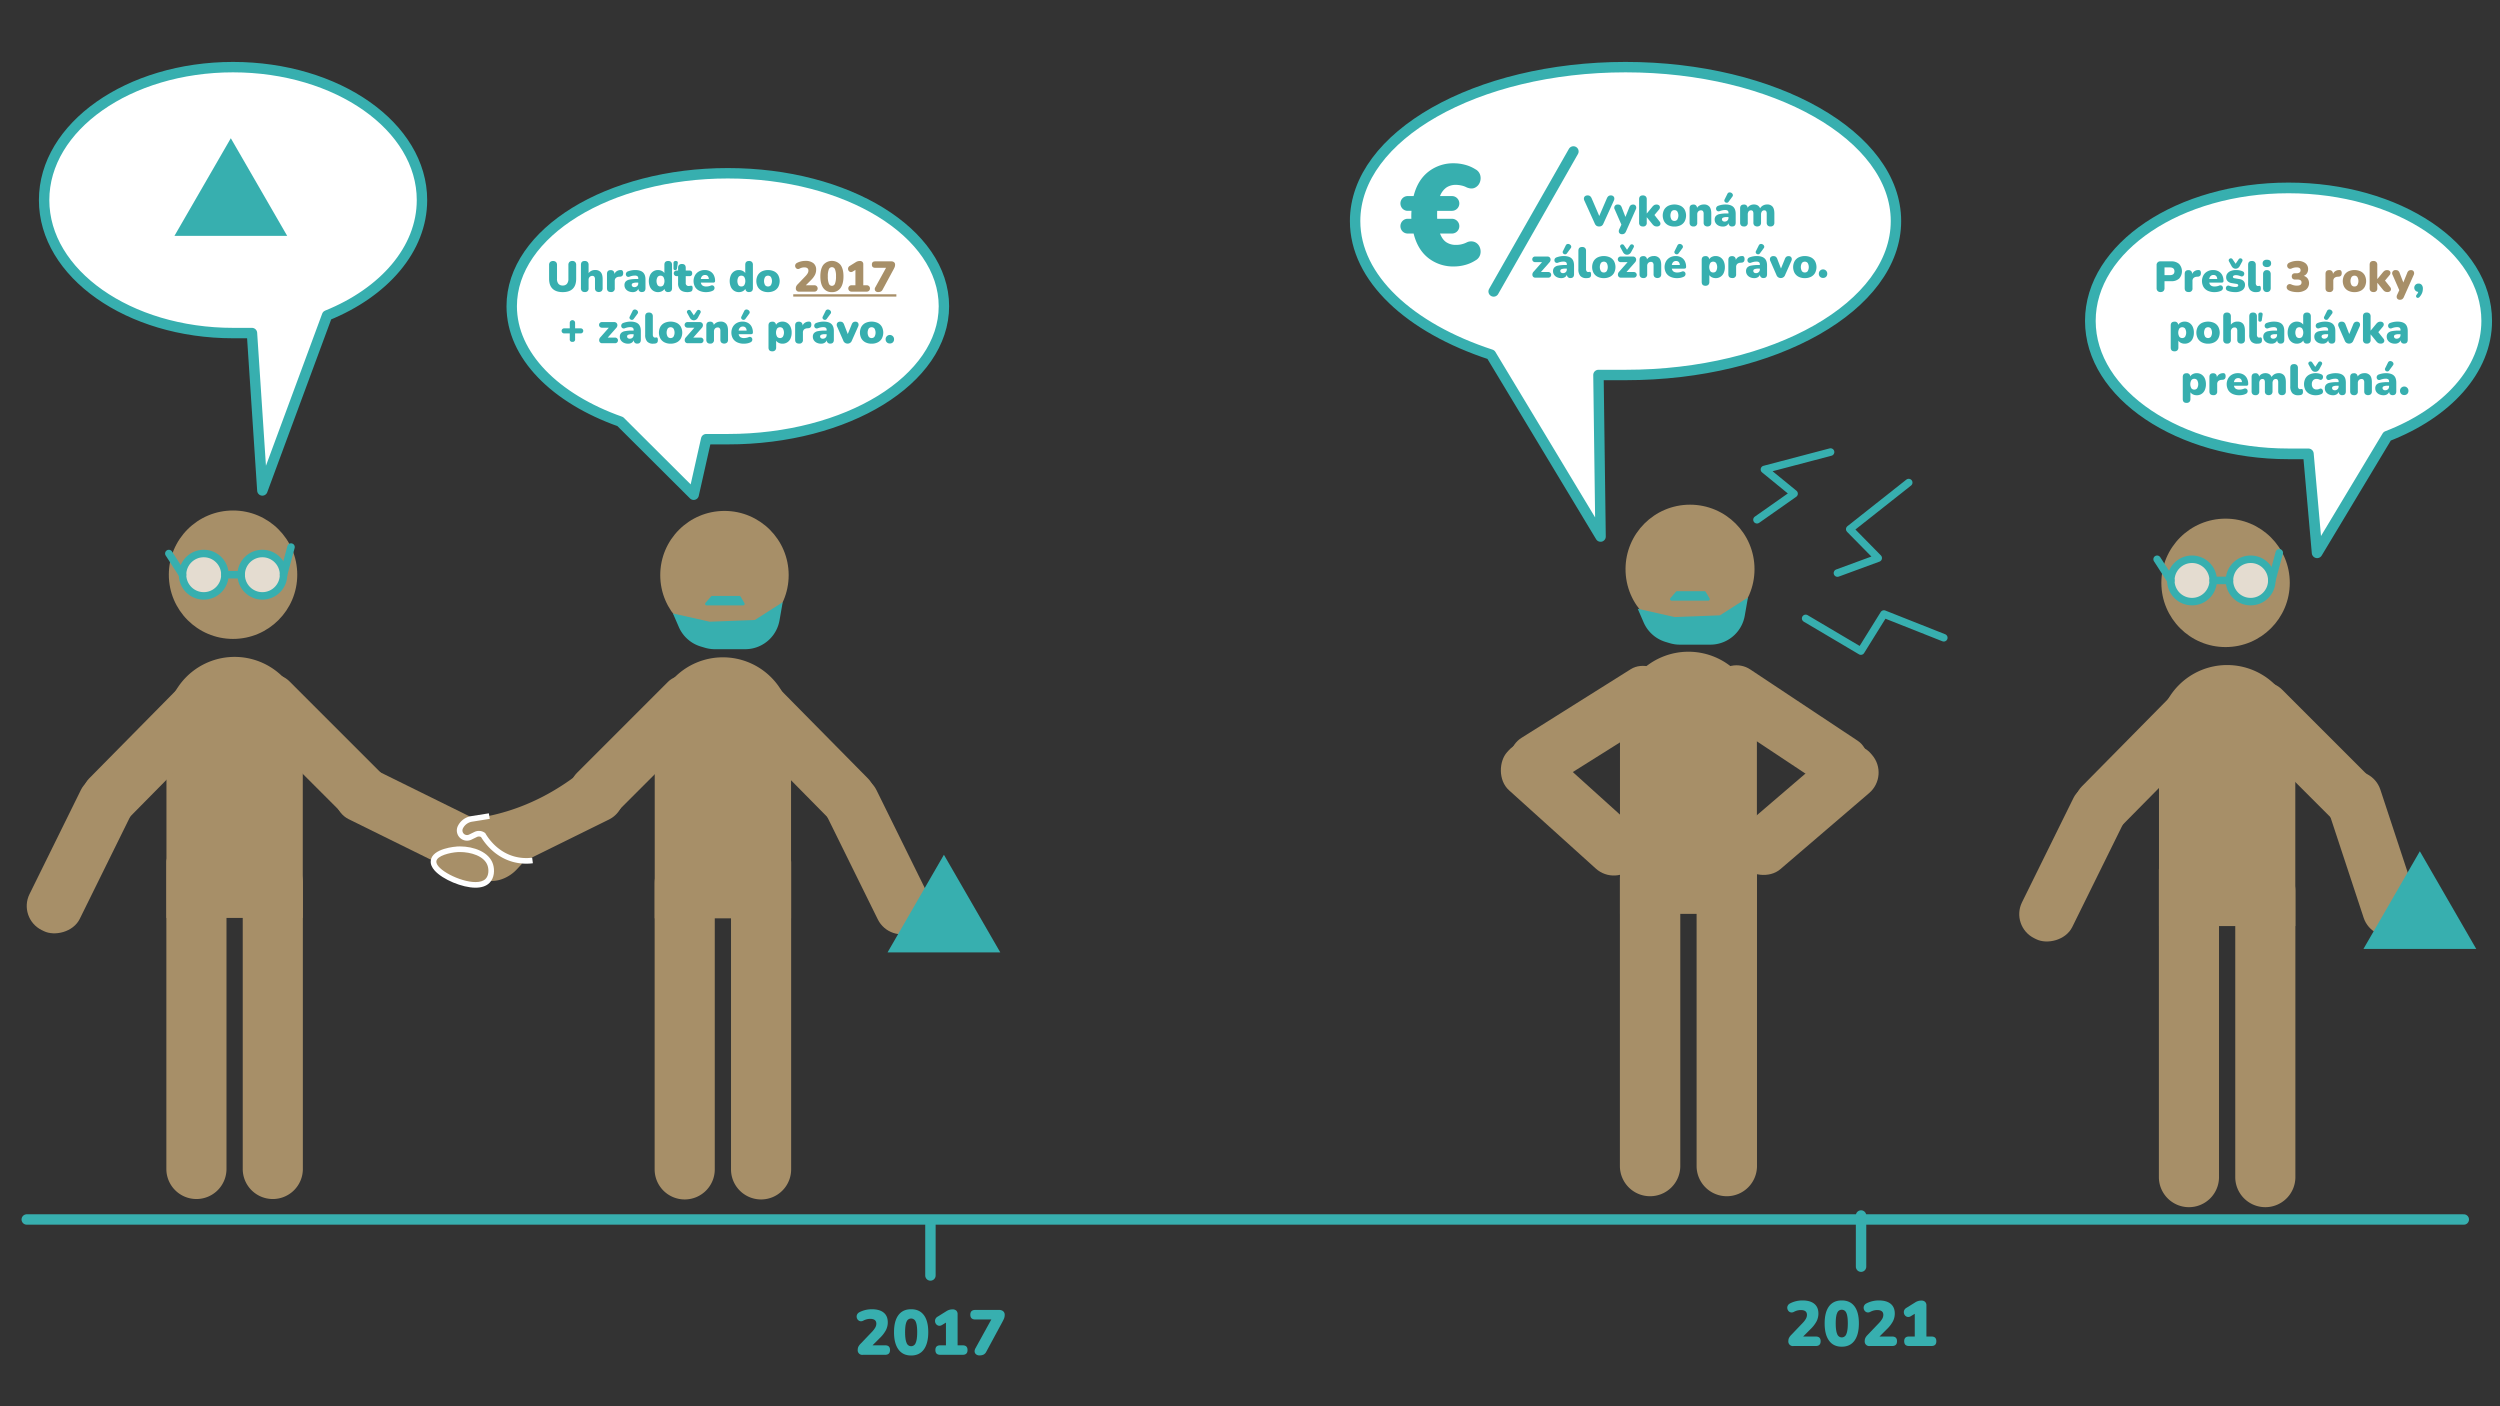 <?xml version="1.0" encoding="UTF-8"?> <svg xmlns="http://www.w3.org/2000/svg" id="Layer_1" data-name="Layer 1" width="677.333mm" height="381mm" viewBox="0 0 1920 1080"><rect x="0" y="0" width="1920" height="1080" fill="#333333" stroke="none"/><defs><style>.cls-1,.cls-5,.cls-6,.cls-7,.cls-8{fill:#fff;}.cls-1,.cls-10,.cls-6,.cls-7,.cls-8,.cls-9{stroke:#37afaf;stroke-linecap:round;stroke-linejoin:round;}.cls-1,.cls-9{stroke-width:8px;}.cls-2{fill:#37afaf;}.cls-3{fill:#a78f68;}.cls-10,.cls-4,.cls-9{fill:none;}.cls-4{stroke:#fff;stroke-miterlimit:10;stroke-width:4.314px;}.cls-6{fill-opacity:0.69;}.cls-6,.cls-7{stroke-width:5.752px;}.cls-8{stroke-width:8.193px;}.cls-10{stroke-width:5.809px;}</style></defs><line class="cls-1" x1="20.542" y1="936.567" x2="1892.184" y2="936.567"></line><line class="cls-1" x1="714.57" y1="940.262" x2="714.57" y2="979.568"></line><path class="cls-2" d="M662.807,1040.49a3.493,3.493,0,0,1-4.057-3.959,5.019,5.019,0,0,1,.587-2.444,9.328,9.328,0,0,1,1.612-2.102l8.554-8.944a17.491,17.491,0,0,0,2.713-3.494,6.183,6.183,0,0,0,.807-2.957q0-3.715-4.741-3.715a11.015,11.015,0,0,0-2.518.317,11.841,11.841,0,0,0-2.811,1.1,3.515,3.515,0,0,1-2.394.367,3.232,3.232,0,0,1-1.76-1.1,3.905,3.905,0,0,1-.855-1.906,3.602,3.602,0,0,1,.318-2.127,3.85,3.85,0,0,1,1.759-1.734,19.692,19.692,0,0,1,4.668-1.735,21.464,21.464,0,0,1,4.863-.562q5.962,0,9.115,2.591t3.153,7.479a13.172,13.172,0,0,1-1.418,5.963,24.116,24.116,0,0,1-4.741,6.109l-5.571,5.572h9.726q3.715,0,3.715,3.616,0,3.667-3.715,3.666Z"></path><path class="cls-2" d="M699.757,1041.028q-6.404,0-9.775-4.668t-3.372-13.222q0-8.602,3.372-13.123t9.775-4.521q6.403,0,9.775,4.521t3.372,13.074q0,8.603-3.372,13.271T699.757,1041.028Zm0-7.137a3.72,3.72,0,0,0,3.494-2.565q1.148-2.567,1.149-8.236,0-5.619-1.149-8.04a3.734,3.734,0,0,0-6.989,0q-1.148,2.42-1.148,8.04,0,5.67,1.148,8.236A3.721,3.721,0,0,0,699.757,1033.892Z"></path><path class="cls-2" d="M722.094,1040.49q-3.715,0-3.715-3.666,0-3.617,3.715-3.616h4.398v-17.449l-2.981,1.809a3.526,3.526,0,0,1-2.395.61,3.324,3.324,0,0,1-1.906-.953,3.753,3.753,0,0,1-1.026-1.906,3.813,3.813,0,0,1,.195-2.248,3.925,3.925,0,0,1,1.76-1.906l6.745-4.203a8.65,8.65,0,0,1,4.643-1.369,4.08,4.08,0,0,1,2.884.953,3.585,3.585,0,0,1,1.026,2.762v23.901h3.91q3.715,0,3.715,3.616,0,3.667-3.715,3.666Z"></path><path class="cls-2" d="M752.397,1040.93a3.695,3.695,0,0,1-3.495-1.637q-.952-1.638.318-3.935l12.121-21.995H749.024q-3.812,0-3.812-3.665t3.812-3.666h18.378a4.601,4.601,0,0,1,3.006.978,3.394,3.394,0,0,1,1.197,2.786,7.215,7.215,0,0,1-.464,2.713,24.675,24.675,0,0,1-1.148,2.419l-12.513,23.168a4.999,4.999,0,0,1-1.98,2.175A6.408,6.408,0,0,1,752.397,1040.93Z"></path><line class="cls-1" x1="1429.289" y1="933.503" x2="1429.289" y2="972.809"></line><path class="cls-2" d="M1377.527,1033.731a3.493,3.493,0,0,1-4.057-3.959,5.018,5.018,0,0,1,.587-2.444,9.328,9.328,0,0,1,1.612-2.102l8.554-8.944a17.491,17.491,0,0,0,2.713-3.494,6.183,6.183,0,0,0,.807-2.957q0-3.715-4.741-3.715a11.021,11.021,0,0,0-2.518.317,11.839,11.839,0,0,0-2.811,1.1,3.515,3.515,0,0,1-2.395.367,3.231,3.231,0,0,1-1.76-1.1,3.906,3.906,0,0,1-.856-1.906,3.601,3.601,0,0,1,.318-2.127,3.85,3.85,0,0,1,1.759-1.734,19.693,19.693,0,0,1,4.668-1.735,21.459,21.459,0,0,1,4.863-.562q5.962,0,9.115,2.591t3.153,7.479a13.172,13.172,0,0,1-1.418,5.963,24.117,24.117,0,0,1-4.741,6.109l-5.571,5.572h9.726q3.715,0,3.715,3.616,0,3.667-3.715,3.666Z"></path><path class="cls-2" d="M1414.477,1034.27q-6.404,0-9.775-4.668T1401.33,1016.38q0-8.602,3.372-13.123t9.775-4.521q6.403,0,9.775,4.521t3.372,13.074q0,8.603-3.372,13.27T1414.477,1034.27Zm0-7.137a3.72,3.72,0,0,0,3.494-2.565q1.148-2.567,1.149-8.236,0-5.619-1.149-8.04a3.734,3.734,0,0,0-6.989,0q-1.149,2.42-1.149,8.04,0,5.67,1.149,8.236A3.721,3.721,0,0,0,1414.477,1027.133Z"></path><path class="cls-2" d="M1436.178,1033.731a3.492,3.492,0,0,1-4.057-3.959,5.019,5.019,0,0,1,.587-2.444,9.328,9.328,0,0,1,1.612-2.102l8.554-8.944a17.491,17.491,0,0,0,2.713-3.494,6.183,6.183,0,0,0,.807-2.957q0-3.715-4.741-3.715a11.02,11.02,0,0,0-2.518.317,11.841,11.841,0,0,0-2.811,1.1,3.515,3.515,0,0,1-2.394.367,3.232,3.232,0,0,1-1.76-1.1,3.905,3.905,0,0,1-.855-1.906,3.602,3.602,0,0,1,.318-2.127,3.85,3.85,0,0,1,1.759-1.734,19.692,19.692,0,0,1,4.668-1.735,21.459,21.459,0,0,1,4.863-.562q5.962,0,9.115,2.591t3.153,7.479a13.171,13.171,0,0,1-1.418,5.963,24.115,24.115,0,0,1-4.741,6.109l-5.571,5.572h9.726q3.715,0,3.715,3.616,0,3.667-3.715,3.666Z"></path><path class="cls-2" d="M1466.139,1033.731q-3.715,0-3.715-3.666,0-3.617,3.715-3.616h4.398V1009l-2.981,1.809a3.526,3.526,0,0,1-2.395.61,3.324,3.324,0,0,1-1.906-.953,3.753,3.753,0,0,1-1.026-1.906,3.814,3.814,0,0,1,.195-2.248,3.925,3.925,0,0,1,1.76-1.906l6.745-4.203a8.65,8.65,0,0,1,4.643-1.369,4.08,4.08,0,0,1,2.884.953,3.584,3.584,0,0,1,1.026,2.762v23.901h3.91q3.715,0,3.715,3.616,0,3.667-3.715,3.666Z"></path><path class="cls-3" d="M362.59,674.546l11.335,1.75a23.619,23.619,0,0,0,11.249-.989h0a29.291,29.291,0,0,0,12.029-7.952l3.878-4.189-31.31-10.618Z"></path><rect class="cls-3" x="608.338" y="634.947" width="130.614" height="43.015" rx="20.608" transform="translate(382.92 1550.999) rotate(-116.255)"></rect><path class="cls-3" d="M458.558,765.134H694.375a23.088,23.088,0,0,1,23.088,23.088v0A23.088,23.088,0,0,1,694.375,811.31H474.644a23.088,23.088,0,0,1-23.088-23.088V772.135A7.002,7.002,0,0,1,458.558,765.134Z" transform="translate(1372.731 203.712) rotate(90)"></path><path class="cls-3" d="M399.903,765.134H635.721a23.088,23.088,0,0,1,23.088,23.088v0A23.088,23.088,0,0,1,635.721,811.31H415.99a23.088,23.088,0,0,1-23.088-23.088V772.135a7.002,7.002,0,0,1,7.002-7.002Z" transform="translate(1314.077 262.366) rotate(90)"></path><path class="cls-3" d="M502.829,504.822H607.527a0,0,0,0,1,0,0V652.941A52.349,52.349,0,0,1,555.178,705.29h0A52.349,52.349,0,0,1,502.829,652.941V504.822a0,0,0,0,1,0,0Z" transform="translate(1110.356 1210.112) rotate(180)"></path><rect class="cls-3" x="425.018" y="552.25" width="136.601" height="43.015" rx="18.968" transform="translate(1247.856 630.636) rotate(135)"></rect><path class="cls-3" d="M369.347,627.789q4.466-.75,9.063-1.795c29.162-6.666,52.51-20.715,70.235-35.172a21.107,21.107,0,0,1,15.731-1.01,20.545,20.545,0,0,1,11.868,10.375l.796,1.613a20.669,20.669,0,0,1-9.366,27.599l-80.174,39.547a20.669,20.669,0,0,1-27.599-9.366l-.796-1.613c-6.682-8.85-6.659-19.674-1.238-25.481C361.72,628.36,367.272,627.864,369.347,627.789Z"></path><circle class="cls-3" cx="556.387" cy="441.7" r="49.314"></circle><rect class="cls-3" x="548.525" y="556.539" width="136.601" height="43.015" rx="18.968" transform="translate(638.657 1423.112) rotate(-134.621)"></rect><rect class="cls-3" x="-3.588" y="634.622" width="130.614" height="43.015" rx="20.608" transform="translate(-554.021 421.225) rotate(-63.745)"></rect><path class="cls-3" d="M40.988,764.808h219.731a23.088,23.088,0,0,1,23.088,23.088v0a23.088,23.088,0,0,1-23.088,23.088H24.902A7.002,7.002,0,0,1,17.9,803.982V787.896A23.088,23.088,0,0,1,40.988,764.808Z" transform="translate(938.75 637.042) rotate(90)"></path><path class="cls-3" d="M99.643,764.808h219.731a23.088,23.088,0,0,1,23.088,23.088v0a23.088,23.088,0,0,1-23.088,23.088H83.556a7.002,7.002,0,0,1-7.002-7.002V787.896A23.088,23.088,0,0,1,99.643,764.808Z" transform="translate(997.404 578.388) rotate(90)"></path><path class="cls-3" d="M180.185,504.496h0a52.349,52.349,0,0,1,52.349,52.349v148.119a0,0,0,0,1,0,0H127.837a0,0,0,0,1,0,0V556.845a52.349,52.349,0,0,1,52.349-52.349Z"></path><rect class="cls-3" x="173.744" y="551.924" width="136.601" height="43.015" rx="18.968" transform="translate(476.371 -3.197) rotate(45)"></rect><rect class="cls-3" x="251.983" y="608.051" width="130.614" height="43.015" rx="20.608" transform="translate(323.344 1334.526) rotate(-153.744)"></rect><circle class="cls-3" cx="178.976" cy="441.374" r="49.314"></circle><rect class="cls-3" x="50.237" y="556.213" width="136.601" height="43.015" rx="18.968" transform="translate(-375.929 256.293) rotate(-45.379)"></rect><path class="cls-4" d="M375.783,626.762,362.197,628.93a11.629,11.629,0,0,0-8.625,6.397,5.67,5.67,0,0,0,7.59,7.573l4.149-2.03a5.669,5.669,0,0,1,5.714.428c1.894,3.2,9.191,14.644,23.444,18.557a37.189,37.189,0,0,0,14.509.989"></path><path class="cls-3" d="M365.19,679.589c-9.513,0-23.951-6.016-29.709-12.378-1.855-2.048-2.699-4.041-2.512-5.921.654-6.54,13.46-8.735,18.339-9.028.633-.038,1.291-.058,1.969-.058,9.691,0,20.654,3.745,23.3,12.112,1.212,3.829,1.005,9.101-2.192,12.246C372.341,678.571,369.248,679.589,365.19,679.589Z"></path><path class="cls-5" d="M353.277,654.36c7.966,0,18.804,2.892,21.243,10.606.894,2.829,1.017,7.435-1.649,10.057-1.722,1.694-4.455,2.409-7.682,2.409-11.95,0-30.686-9.795-30.074-15.928.433-4.337,10.534-6.741,16.322-7.09.591-.035,1.206-.054,1.839-.054m0-4.314h0c-.713,0-1.419.021-2.099.062-.791.048-19.388,1.277-20.356,10.967-.251,2.513.778,5.064,3.059,7.584,6.199,6.85,21.122,13.088,31.308,13.088,4.645,0,8.247-1.227,10.708-3.647,3.847-3.784,4.146-9.976,2.737-14.434-2.975-9.408-14.879-13.619-25.356-13.619Z"></path><circle class="cls-6" cx="156.461" cy="441.374" r="16.276"></circle><circle class="cls-6" cx="201.491" cy="441.374" r="16.276"></circle><line class="cls-7" x1="172.737" y1="441.374" x2="185.215" y2="441.374"></line><line class="cls-7" x1="140.185" y1="441.374" x2="129.662" y2="425.098"></line><line class="cls-7" x1="217.767" y1="441.374" x2="223.493" y2="420.139"></line><path class="cls-2" d="M546.047,458.1l-4.227,4.894a1.18,1.18,0,0,0,.893,1.952h27.998a1.18,1.18,0,0,0,1.016-1.78l-2.892-4.894a1.18,1.18,0,0,0-1.016-.58H546.94A1.18,1.18,0,0,0,546.047,458.1Z"></path><path class="cls-2" d="M516.822,471.139l4.514,10.415a26.715,26.715,0,0,0,16.877,14.977l3.132.934A26.715,26.715,0,0,0,548.98,498.58h23.359a26.715,26.715,0,0,0,18.802-7.737h0a26.715,26.715,0,0,0,7.511-14.358l2.457-13.989L579.704,476.157l-34.623,1.319Z"></path><path class="cls-1" d="M542.345,337.295l-9.604,42.664-56.383-56.193C426.538,306.136,393,273.064,393,235.172c0-56.395,74.307-102.108,165.972-102.108,91.65,0,165.957,45.713,165.957,102.108S650.622,337.295,558.972,337.295Z"></path><path class="cls-1" d="M193.506,255.793l7.985,120.876,49.705-134.404c43.558-17.63,72.879-50.702,72.879-88.595,0-56.395-64.965-102.108-145.105-102.108-80.127,0-145.092,45.713-145.092,102.108S98.843,255.793,178.97,255.793Z"></path><path class="cls-2" d="M432.17,224.353q-5.083,0-7.771-2.574-2.691-2.574-2.689-7.689V203.497a3.08,3.08,0,0,1,.792-2.277,3.574,3.574,0,0,1,4.487,0,3.08,3.08,0,0,1,.792,2.277v10.659a5.679,5.679,0,0,0,1.122,3.828,4.101,4.101,0,0,0,3.268,1.287,4.059,4.059,0,0,0,3.233-1.287,5.679,5.679,0,0,0,1.122-3.828V203.497a3.123,3.123,0,0,1,.775-2.277,2.98,2.98,0,0,1,2.228-.792,2.922,2.922,0,0,1,2.211.792,3.164,3.164,0,0,1,.76,2.277V214.09q0,5.115-2.624,7.689T432.17,224.353Z"></path><path class="cls-2" d="M449.066,224.287a2.888,2.888,0,0,1-2.161-.759,3.034,3.034,0,0,1-.743-2.211v-17.919q0-2.97,2.904-2.97a3.01,3.01,0,0,1,2.194.759,2.96,2.96,0,0,1,.775,2.211v6.369a5.919,5.919,0,0,1,5.082-2.376,5.238,5.238,0,0,1,4.307,1.716q1.402,1.716,1.402,5.28v6.93a2.995,2.995,0,0,1-.759,2.211,3.506,3.506,0,0,1-4.356,0,2.995,2.995,0,0,1-.759-2.211v-6.699a3.379,3.379,0,0,0-.512-2.112,1.823,1.823,0,0,0-1.501-.627,2.764,2.764,0,0,0-2.112.841,3.163,3.163,0,0,0-.792,2.261v6.336A2.625,2.625,0,0,1,449.066,224.287Z"></path><path class="cls-2" d="M469.161,224.287q-3.003,0-3.003-2.97V210.394q0-2.936,2.871-2.937a2.798,2.798,0,0,1,2.096.759,2.987,2.987,0,0,1,.742,2.178v.099a4.677,4.677,0,0,1,1.815-2.244,5.487,5.487,0,0,1,2.97-.858,1.787,1.787,0,0,1,1.435.478,2.93,2.93,0,0,1,.512,1.897,3.18,3.18,0,0,1-.495,1.881,2.481,2.481,0,0,1-1.881.825l-.759.066a3.988,3.988,0,0,0-2.541.974,3.286,3.286,0,0,0-.792,2.393v5.412A2.625,2.625,0,0,1,469.161,224.287Z"></path><path class="cls-2" d="M485.959,224.353a7.54,7.54,0,0,1-3.316-.693,5.518,5.518,0,0,1-2.244-1.897,4.82,4.82,0,0,1-.808-2.755,4.042,4.042,0,0,1,.924-2.788,5.398,5.398,0,0,1,2.97-1.485,26.573,26.573,0,0,1,5.445-.446h1.254v-.462a2.055,2.055,0,0,0-.61-1.683,3.39,3.39,0,0,0-2.096-.495,9.905,9.905,0,0,0-1.799.181,13.117,13.117,0,0,0-2.194.643,2.067,2.067,0,0,1-1.814-.033,1.972,1.972,0,0,1-.94-1.238,2.3,2.3,0,0,1,.165-1.617,2.425,2.425,0,0,1,1.468-1.205,16.812,16.812,0,0,1,2.921-.775,15.585,15.585,0,0,1,2.458-.215q4.059,0,6.022,1.749t1.964,5.511v6.666q0,2.97-2.706,2.97a2.472,2.472,0,0,1-2.739-2.64,3.907,3.907,0,0,1-1.584,1.98A4.941,4.941,0,0,1,485.959,224.353Zm1.319-3.828a2.898,2.898,0,0,0,2.062-.792,2.722,2.722,0,0,0,.842-2.079V217.06h-1.254a7.328,7.328,0,0,0-2.854.413,1.364,1.364,0,0,0-.907,1.304,1.619,1.619,0,0,0,.544,1.254A2.252,2.252,0,0,0,487.279,220.525Z"></path><path class="cls-2" d="M505.396,224.353a6.689,6.689,0,0,1-3.68-1.023,6.875,6.875,0,0,1-2.508-2.937,11.759,11.759,0,0,1,0-9.058,6.897,6.897,0,0,1,2.508-2.921,6.688,6.688,0,0,1,3.68-1.023,6.363,6.363,0,0,1,2.854.644,5.035,5.035,0,0,1,1.997,1.667v-6.303q0-2.97,2.937-2.97a2.949,2.949,0,0,1,2.178.759,2.997,2.997,0,0,1,.76,2.211v17.919q0,2.97-2.904,2.97a2.535,2.535,0,0,1-2.871-2.475A4.73,4.73,0,0,1,508.35,223.66,6.324,6.324,0,0,1,505.396,224.353Zm1.881-4.323a2.758,2.758,0,0,0,2.179-.99,6.312,6.312,0,0,0,0-6.353,2.78,2.78,0,0,0-2.179-.973,2.813,2.813,0,0,0-2.211.973,6.312,6.312,0,0,0,0,6.353A2.791,2.791,0,0,0,507.277,220.03Zm11.221-12.573q-1.255,0-1.254-1.386v-3.894a1.546,1.546,0,0,1,1.749-1.749q1.813,0,1.518,1.848l-.594,3.927A1.31,1.31,0,0,1,518.497,207.457Z"></path><path class="cls-2" d="M528.035,224.353q-3.697,0-5.479-1.716a6.883,6.883,0,0,1-1.782-5.181v-5.379h-1.122a2.162,2.162,0,1,1,0-4.323h1.122V205.708a2.997,2.997,0,0,1,.759-2.211,2.949,2.949,0,0,1,2.179-.759q2.937,0,2.937,2.97v2.046h2.706q2.244,0,2.244,2.145a1.955,1.955,0,0,1-2.244,2.178h-2.706v5.181a2.115,2.115,0,0,0,2.409,2.376,3.956,3.956,0,0,0,.891-.099,3.541,3.541,0,0,1,.792-.099,1.038,1.038,0,0,1,.858.314,2.471,2.471,0,0,1,.33,1.568,4.141,4.141,0,0,1-.297,1.667,1.816,1.816,0,0,1-1.056.973,6.848,6.848,0,0,1-1.255.281A9.344,9.344,0,0,1,528.035,224.353Z"></path><path class="cls-2" d="M542.256,224.353a11.734,11.734,0,0,1-5.131-1.039,7.618,7.618,0,0,1-3.316-2.954,9.345,9.345,0,0,1-.05-8.91,7.846,7.846,0,0,1,3.036-2.986,8.918,8.918,0,0,1,4.405-1.073,8.437,8.437,0,0,1,4.24,1.023,6.905,6.905,0,0,1,2.772,2.921,9.607,9.607,0,0,1,.974,4.438q0,1.287-1.518,1.287h-9.404a3.338,3.338,0,0,0,1.319,2.277,5.012,5.012,0,0,0,2.838.693,9.887,9.887,0,0,0,1.65-.165,8.235,8.235,0,0,0,1.815-.528,2.134,2.134,0,0,1,1.781-.017,1.914,1.914,0,0,1,.974,1.155,2.322,2.322,0,0,1-.065,1.584,2.273,2.273,0,0,1-1.238,1.238,9.765,9.765,0,0,1-2.458.809A14.082,14.082,0,0,1,542.256,224.353Zm-.792-13.167a3.028,3.028,0,0,0-2.161.792,3.86,3.86,0,0,0-1.072,2.31h6.138a3.592,3.592,0,0,0-.842-2.326A2.721,2.721,0,0,0,541.464,211.186Z"></path><path class="cls-2" d="M567.501,224.353a6.688,6.688,0,0,1-3.68-1.023,6.875,6.875,0,0,1-2.508-2.937,11.759,11.759,0,0,1,0-9.058,6.897,6.897,0,0,1,2.508-2.921,6.688,6.688,0,0,1,3.68-1.023,6.363,6.363,0,0,1,2.854.644,5.035,5.035,0,0,1,1.997,1.667v-6.303q0-2.97,2.937-2.97a2.949,2.949,0,0,1,2.178.759,2.997,2.997,0,0,1,.76,2.211v17.919q0,2.97-2.904,2.97a2.535,2.535,0,0,1-2.871-2.475,4.73,4.73,0,0,1-1.996,1.848A6.324,6.324,0,0,1,567.501,224.353Zm1.881-4.323a2.758,2.758,0,0,0,2.179-.99,6.312,6.312,0,0,0,0-6.353,2.78,2.78,0,0,0-2.179-.973,2.813,2.813,0,0,0-2.211.973,6.312,6.312,0,0,0,0,6.353A2.791,2.791,0,0,0,569.382,220.03Z"></path><path class="cls-2" d="M589.842,224.353a10.292,10.292,0,0,1-4.719-1.023,7.476,7.476,0,0,1-3.135-2.937,9.701,9.701,0,0,1,0-9.058,7.511,7.511,0,0,1,3.135-2.921,11.397,11.397,0,0,1,9.438,0,7.411,7.411,0,0,1,3.118,2.921,9.83,9.83,0,0,1,0,9.058,7.377,7.377,0,0,1-3.118,2.937A10.299,10.299,0,0,1,589.842,224.353Zm0-4.323a2.758,2.758,0,0,0,2.179-.99,6.312,6.312,0,0,0,0-6.353,2.78,2.78,0,0,0-2.179-.973,2.813,2.813,0,0,0-2.211.973,6.311,6.311,0,0,0,0,6.353A2.791,2.791,0,0,0,589.842,220.03Z"></path><path class="cls-3" d="M613.965,223.99a2.358,2.358,0,0,1-2.739-2.673,3.385,3.385,0,0,1,.397-1.65,6.292,6.292,0,0,1,1.089-1.419l5.775-6.038a11.808,11.808,0,0,0,1.831-2.36,4.166,4.166,0,0,0,.545-1.997q0-2.507-3.201-2.508a7.438,7.438,0,0,0-1.7.214,7.996,7.996,0,0,0-1.897.743,2.368,2.368,0,0,1-1.616.248,2.176,2.176,0,0,1-1.188-.743,2.624,2.624,0,0,1-.577-1.287,2.432,2.432,0,0,1,.214-1.435,2.605,2.605,0,0,1,1.188-1.172,13.315,13.315,0,0,1,3.151-1.171,14.498,14.498,0,0,1,3.283-.379,9.48,9.48,0,0,1,6.155,1.749,6.159,6.159,0,0,1,2.128,5.049,8.888,8.888,0,0,1-.957,4.026,16.258,16.258,0,0,1-3.201,4.125l-3.762,3.762H625.45a2.459,2.459,0,1,1,0,4.917Z"></path><path class="cls-3" d="M638.913,224.353a7.638,7.638,0,0,1-6.601-3.151q-2.276-3.151-2.276-8.926,0-5.808,2.276-8.861a8.662,8.662,0,0,1,13.2,0q2.276,3.053,2.277,8.828,0,5.809-2.277,8.96A7.637,7.637,0,0,1,638.913,224.353Zm0-4.818a2.513,2.513,0,0,0,2.359-1.732,14.593,14.593,0,0,0,.775-5.56,13.677,13.677,0,0,0-.775-5.428,2.521,2.521,0,0,0-4.72,0,13.677,13.677,0,0,0-.775,5.428,14.593,14.593,0,0,0,.775,5.56A2.513,2.513,0,0,0,638.913,219.535Z"></path><path class="cls-3" d="M653.993,223.99a2.459,2.459,0,1,1,0-4.917h2.971V207.292l-2.014,1.221a2.386,2.386,0,0,1-1.616.413,2.245,2.245,0,0,1-1.287-.644,2.532,2.532,0,0,1-.693-1.287,2.575,2.575,0,0,1,.132-1.518,2.648,2.648,0,0,1,1.188-1.287l4.554-2.838a5.844,5.844,0,0,1,3.135-.924,2.753,2.753,0,0,1,1.947.644,2.421,2.421,0,0,1,.693,1.864v16.137h2.64a2.459,2.459,0,1,1,0,4.917Z"></path><path class="cls-3" d="M674.453,224.287a2.494,2.494,0,0,1-2.359-1.105,2.59,2.59,0,0,1,.215-2.656l8.184-14.85h-8.315q-2.575,0-2.574-2.475t2.574-2.475h12.407a3.107,3.107,0,0,1,2.03.66,2.292,2.292,0,0,1,.808,1.881,4.869,4.869,0,0,1-.314,1.832,16.427,16.427,0,0,1-.775,1.634l-8.447,15.642a3.373,3.373,0,0,1-1.337,1.469A4.324,4.324,0,0,1,674.453,224.287Z"></path><path class="cls-3" d="M609.213,227.785v-1.781h79.198v1.781Z"></path><path class="cls-2" d="M439.628,262.567a1.824,1.824,0,0,1-2.047-2.079v-4.422h-4.322a1.947,1.947,0,1,1,0-3.894h4.322v-4.257a2.046,2.046,0,1,1,4.093,0v4.257h4.322a1.947,1.947,0,1,1,0,3.894h-4.322v4.422A1.823,1.823,0,0,1,439.628,262.567Z"></path><path class="cls-2" d="M462.463,263.59a2.123,2.123,0,0,1-1.782-.759A2.55,2.55,0,0,1,460.169,261a3.271,3.271,0,0,1,.94-1.997l6.469-7.326h-5.347a2.161,2.161,0,1,1,0-4.323h9.34a2.484,2.484,0,0,1,1.98.759,2.431,2.431,0,0,1,.594,1.815,3.171,3.171,0,0,1-.924,1.98l-6.501,7.359h5.676a2.162,2.162,0,1,1,0,4.323Z"></path><path class="cls-2" d="M482.396,263.953a7.54,7.54,0,0,1-3.316-.693,5.518,5.518,0,0,1-2.244-1.897,4.819,4.819,0,0,1-.809-2.755,4.043,4.043,0,0,1,.924-2.789,5.399,5.399,0,0,1,2.97-1.485,26.573,26.573,0,0,1,5.445-.446h1.254v-.462a2.055,2.055,0,0,0-.61-1.683,3.39,3.39,0,0,0-2.096-.495,9.903,9.903,0,0,0-1.799.181,13.115,13.115,0,0,0-2.194.643,2.067,2.067,0,0,1-1.814-.033,1.972,1.972,0,0,1-.941-1.238,2.3,2.3,0,0,1,.165-1.617,2.425,2.425,0,0,1,1.468-1.205,16.809,16.809,0,0,1,2.921-.775,15.583,15.583,0,0,1,2.458-.215q4.059,0,6.022,1.749t1.964,5.511v6.666q0,2.97-2.706,2.97a2.472,2.472,0,0,1-2.739-2.64,3.906,3.906,0,0,1-1.584,1.98A4.941,4.941,0,0,1,482.396,263.953Zm1.319-3.828a2.898,2.898,0,0,0,2.062-.792,2.722,2.722,0,0,0,.842-2.079V256.66h-1.254a7.327,7.327,0,0,0-2.854.413,1.364,1.364,0,0,0-.907,1.304,1.619,1.619,0,0,0,.544,1.254A2.253,2.253,0,0,0,483.715,260.125Zm2.938-15.147a1.646,1.646,0,0,1-1.105.676,1.906,1.906,0,0,1-1.205-.231,1.81,1.81,0,0,1-.809-.908,1.523,1.523,0,0,1,.083-1.287l2.178-4.389a1.911,1.911,0,0,1,1.057-1.023,2.186,2.186,0,0,1,1.353-.033,2.705,2.705,0,0,1,1.188.693,2.131,2.131,0,0,1,.61,1.155,1.723,1.723,0,0,1-.413,1.353Z"></path><path class="cls-2" d="M501.667,263.953a5.907,5.907,0,0,1-4.686-1.699,7.618,7.618,0,0,1-1.485-5.131V242.999q0-2.97,2.904-2.97a3.01,3.01,0,0,1,2.194.759,2.96,2.96,0,0,1,.775,2.211v13.926a2.717,2.717,0,0,0,.478,1.782,1.549,1.549,0,0,0,1.237.561,2.422,2.422,0,0,0,.479-.049q.247-.049.545-.083a.93.93,0,0,1,.857.429,3.788,3.788,0,0,1,.265,1.749,2.738,2.738,0,0,1-.462,1.732,2.22,2.22,0,0,1-1.419.743,5.832,5.832,0,0,1-.76.115A9.238,9.238,0,0,1,501.667,263.953Z"></path><path class="cls-2" d="M515.032,263.953a10.292,10.292,0,0,1-4.719-1.023,7.476,7.476,0,0,1-3.135-2.937,9.702,9.702,0,0,1,0-9.058,7.511,7.511,0,0,1,3.135-2.921,11.397,11.397,0,0,1,9.438,0,7.412,7.412,0,0,1,3.118,2.921,9.831,9.831,0,0,1,0,9.058,7.378,7.378,0,0,1-3.118,2.937A10.299,10.299,0,0,1,515.032,263.953Zm0-4.323a2.758,2.758,0,0,0,2.179-.99,6.312,6.312,0,0,0,0-6.353,2.78,2.78,0,0,0-2.179-.973,2.813,2.813,0,0,0-2.211.973,6.312,6.312,0,0,0,0,6.353A2.791,2.791,0,0,0,515.032,259.63Z"></path><path class="cls-2" d="M528.166,263.59a2.123,2.123,0,0,1-1.782-.759A2.55,2.55,0,0,1,525.872,261a3.272,3.272,0,0,1,.94-1.997l6.469-7.326H527.935a2.161,2.161,0,1,1,0-4.323h9.34a2.484,2.484,0,0,1,1.98.759,2.431,2.431,0,0,1,.594,1.815,3.172,3.172,0,0,1-.924,1.98l-6.501,7.359h5.676a2.162,2.162,0,1,1,0,4.323Zm4.686-17.622a3.111,3.111,0,0,1-1.848-.561,4.374,4.374,0,0,1-1.32-1.551l-1.914-3.498a1.543,1.543,0,0,1-.165-1.254,1.621,1.621,0,0,1,.727-.875,1.648,1.648,0,0,1,1.139-.215,1.586,1.586,0,0,1,1.039.693l2.343,3.465,2.344-3.465a1.582,1.582,0,0,1,1.039-.693,1.65,1.65,0,0,1,1.139.215,1.62,1.62,0,0,1,.726.875,1.538,1.538,0,0,1-.165,1.254l-1.881,3.498a4.312,4.312,0,0,1-1.336,1.551A3.191,3.191,0,0,1,532.852,245.968Z"></path><path class="cls-2" d="M545.36,263.887a2.888,2.888,0,0,1-2.161-.759,3.034,3.034,0,0,1-.743-2.211V249.994q0-2.936,2.871-2.937a2.521,2.521,0,0,1,2.838,2.541,5.485,5.485,0,0,1,2.194-1.93,6.803,6.803,0,0,1,3.053-.677,5.239,5.239,0,0,1,4.307,1.716q1.402,1.716,1.402,5.28v6.93a2.995,2.995,0,0,1-.759,2.211,3.506,3.506,0,0,1-4.356,0,2.995,2.995,0,0,1-.759-2.211v-6.699a3.38,3.38,0,0,0-.512-2.112,1.823,1.823,0,0,0-1.501-.627,2.764,2.764,0,0,0-2.112.841,3.164,3.164,0,0,0-.792,2.261v6.336A2.625,2.625,0,0,1,545.36,263.887Z"></path><path class="cls-2" d="M571.296,263.953a11.734,11.734,0,0,1-5.131-1.039,7.618,7.618,0,0,1-3.316-2.954,9.346,9.346,0,0,1-.05-8.91,7.846,7.846,0,0,1,3.036-2.986,8.917,8.917,0,0,1,4.405-1.073,8.437,8.437,0,0,1,4.24,1.023,6.905,6.905,0,0,1,2.772,2.921,9.605,9.605,0,0,1,.974,4.438q0,1.287-1.519,1.287h-9.404a3.338,3.338,0,0,0,1.319,2.277,5.012,5.012,0,0,0,2.838.693,9.885,9.885,0,0,0,1.65-.165,8.237,8.237,0,0,0,1.815-.528,2.133,2.133,0,0,1,1.781-.017,1.914,1.914,0,0,1,.974,1.155,2.322,2.322,0,0,1-.066,1.584,2.272,2.272,0,0,1-1.238,1.238,9.763,9.763,0,0,1-2.458.809A14.082,14.082,0,0,1,571.296,263.953Zm-.792-13.167a3.028,3.028,0,0,0-2.161.792,3.859,3.859,0,0,0-1.072,2.31h6.138a3.592,3.592,0,0,0-.842-2.326A2.721,2.721,0,0,0,570.504,250.786Zm1.914-5.808a1.641,1.641,0,0,1-1.105.676,1.905,1.905,0,0,1-1.204-.231,1.81,1.81,0,0,1-.809-.908,1.523,1.523,0,0,1,.083-1.287l2.178-4.389a1.906,1.906,0,0,1,1.056-1.023,2.189,2.189,0,0,1,1.353-.033,2.7,2.7,0,0,1,1.188.693,2.118,2.118,0,0,1,.61,1.155,1.718,1.718,0,0,1-.412,1.353Z"></path><path class="cls-2" d="M593.11,269.827q-2.905,0-2.904-2.97V249.994q0-2.936,2.871-2.937a2.525,2.525,0,0,1,2.871,2.442,4.626,4.626,0,0,1,1.996-1.831,6.453,6.453,0,0,1,2.954-.677,6.688,6.688,0,0,1,3.68,1.023,6.904,6.904,0,0,1,2.508,2.921,10.439,10.439,0,0,1,.907,4.537,10.627,10.627,0,0,1-.891,4.521,6.534,6.534,0,0,1-6.204,3.96,6.419,6.419,0,0,1-2.821-.627,4.799,4.799,0,0,1-1.997-1.683v5.214a2.96,2.96,0,0,1-.775,2.211A3.008,3.008,0,0,1,593.11,269.827Zm5.939-10.197a2.758,2.758,0,0,0,2.179-.99,6.311,6.311,0,0,0,0-6.353,2.78,2.78,0,0,0-2.179-.973,2.813,2.813,0,0,0-2.211.973,6.312,6.312,0,0,0,0,6.353A2.791,2.791,0,0,0,599.049,259.63Z"></path><path class="cls-2" d="M613.668,263.887q-3.003,0-3.003-2.97V249.994q0-2.936,2.871-2.937a2.798,2.798,0,0,1,2.096.759,2.987,2.987,0,0,1,.742,2.178v.099a4.678,4.678,0,0,1,1.815-2.244,5.487,5.487,0,0,1,2.97-.858,1.787,1.787,0,0,1,1.435.478,2.93,2.93,0,0,1,.512,1.897,3.18,3.18,0,0,1-.495,1.881,2.481,2.481,0,0,1-1.881.825l-.759.066a3.988,3.988,0,0,0-2.541.974,3.286,3.286,0,0,0-.792,2.393v5.412A2.625,2.625,0,0,1,613.668,263.887Z"></path><path class="cls-2" d="M630.63,263.953a7.54,7.54,0,0,1-3.316-.693,5.518,5.518,0,0,1-2.244-1.897,4.82,4.82,0,0,1-.808-2.755,4.043,4.043,0,0,1,.924-2.789,5.399,5.399,0,0,1,2.97-1.485,26.573,26.573,0,0,1,5.445-.446h1.254v-.462a2.055,2.055,0,0,0-.61-1.683,3.39,3.39,0,0,0-2.096-.495,9.905,9.905,0,0,0-1.799.181,13.117,13.117,0,0,0-2.194.643,2.067,2.067,0,0,1-1.814-.033,1.972,1.972,0,0,1-.94-1.238,2.3,2.3,0,0,1,.165-1.617,2.425,2.425,0,0,1,1.468-1.205,16.812,16.812,0,0,1,2.921-.775,15.585,15.585,0,0,1,2.458-.215q4.059,0,6.022,1.749t1.964,5.511v6.666q0,2.97-2.706,2.97a2.472,2.472,0,0,1-2.739-2.64,3.907,3.907,0,0,1-1.584,1.98A4.941,4.941,0,0,1,630.63,263.953Zm1.319-3.828a2.898,2.898,0,0,0,2.062-.792,2.722,2.722,0,0,0,.842-2.079V256.66H633.6a7.328,7.328,0,0,0-2.854.413,1.364,1.364,0,0,0-.907,1.304,1.619,1.619,0,0,0,.544,1.254A2.253,2.253,0,0,0,631.95,260.125Zm2.938-15.147a1.646,1.646,0,0,1-1.105.676,1.906,1.906,0,0,1-1.205-.231,1.809,1.809,0,0,1-.809-.908,1.523,1.523,0,0,1,.083-1.287l2.178-4.389a1.911,1.911,0,0,1,1.057-1.023,2.186,2.186,0,0,1,1.353-.033,2.705,2.705,0,0,1,1.188.693,2.131,2.131,0,0,1,.61,1.155,1.723,1.723,0,0,1-.413,1.353Z"></path><path class="cls-2" d="M650.925,263.887a3.428,3.428,0,0,1-3.3-2.31l-4.72-10.791a2.855,2.855,0,0,1,0-2.607,2.653,2.653,0,0,1,2.541-1.122,2.804,2.804,0,0,1,1.684.478,4.064,4.064,0,0,1,1.188,1.865l2.772,7.161,2.937-7.194a4.041,4.041,0,0,1,1.188-1.832,3.042,3.042,0,0,1,1.814-.478,2.36,2.36,0,0,1,1.567.512,2.219,2.219,0,0,1,.76,1.37,3.095,3.095,0,0,1-.314,1.848L654.225,261.61A3.39,3.39,0,0,1,650.925,263.887Z"></path><path class="cls-2" d="M669.405,263.953a10.292,10.292,0,0,1-4.719-1.023,7.476,7.476,0,0,1-3.135-2.937,9.701,9.701,0,0,1,0-9.058,7.511,7.511,0,0,1,3.135-2.921,11.397,11.397,0,0,1,9.438,0,7.411,7.411,0,0,1,3.118,2.921,9.83,9.83,0,0,1,0,9.058,7.377,7.377,0,0,1-3.118,2.937A10.299,10.299,0,0,1,669.405,263.953Zm0-4.323a2.758,2.758,0,0,0,2.179-.99,6.312,6.312,0,0,0,0-6.353,2.78,2.78,0,0,0-2.179-.973,2.813,2.813,0,0,0-2.211.973,6.311,6.311,0,0,0,0,6.353A2.791,2.791,0,0,0,669.405,259.63Z"></path><path class="cls-2" d="M683.398,263.789a3.12,3.12,0,0,1-2.359-.908,3.211,3.211,0,0,1-.875-2.327,3.111,3.111,0,0,1,.875-2.277,3.226,3.226,0,0,1,5.593,2.277,3.252,3.252,0,0,1-.858,2.327A3.111,3.111,0,0,1,683.398,263.789Z"></path><polygon class="cls-2" points="177.269 106.163 133.968 181.163 220.57 181.163 177.269 106.163"></polygon><polygon class="cls-2" points="724.93 656.455 681.629 731.455 768.231 731.455 724.93 656.455"></polygon><rect class="cls-3" x="1526.671" y="640.882" width="130.614" height="43.015" rx="20.608" transform="translate(293.675 1797.099) rotate(-63.745)"></rect><path class="cls-3" d="M1571.248,771.069h219.731a23.088,23.088,0,0,1,23.088,23.088v0a23.088,23.088,0,0,1-23.088,23.088H1555.161a7.002,7.002,0,0,1-7.002-7.002V794.157A23.088,23.088,0,0,1,1571.248,771.069Z" transform="translate(2475.27 -886.957) rotate(90)"></path><path class="cls-3" d="M1629.902,771.069h219.731a23.088,23.088,0,0,1,23.088,23.088v0a23.088,23.088,0,0,1-23.088,23.088H1613.816a7.002,7.002,0,0,1-7.002-7.002V794.157a23.088,23.088,0,0,1,23.088-23.088Z" transform="translate(2533.924 -945.611) rotate(90)"></path><path class="cls-3" d="M1710.445,510.757h0a52.349,52.349,0,0,1,52.349,52.349v148.119a0,0,0,0,1,0,0H1658.096a0,0,0,0,1,0,0V563.106a52.349,52.349,0,0,1,52.349-52.349Z"></path><rect class="cls-3" x="1704.003" y="558.185" width="136.601" height="43.015" rx="18.968" transform="translate(929 -1083.42) rotate(45)"></rect><rect class="cls-3" x="1756.393" y="634.109" width="130.614" height="43.015" rx="20.608" transform="translate(1769.713 2591.004) rotate(-108.255)"></rect><circle class="cls-3" cx="1709.236" cy="447.635" r="49.314"></circle><rect class="cls-3" x="1580.496" y="562.474" width="136.601" height="43.015" rx="18.968" transform="translate(74.999 1347.347) rotate(-45.379)"></rect><circle class="cls-6" cx="1683.456" cy="445.777" r="16.276"></circle><circle class="cls-6" cx="1728.486" cy="445.777" r="16.276"></circle><line class="cls-7" x1="1699.732" y1="445.777" x2="1712.21" y2="445.777"></line><line class="cls-7" x1="1667.18" y1="445.777" x2="1656.657" y2="429.501"></line><line class="cls-7" x1="1744.763" y1="445.777" x2="1750.488" y2="424.543"></line><path class="cls-1" d="M1227.609,287.989l1.629,124.094-84.204-139.756c-62.346-20.41-104.314-58.695-104.314-102.561,0-65.286,92.987-118.205,207.696-118.205,114.69,0,207.677,52.92,207.677,118.205s-92.987,118.223-207.677,118.223Z"></path><path class="cls-8" d="M1772.831,348.554l6.717,75.989,53.797-89.517c45.69-17.63,76.445-50.702,76.445-88.595,0-56.395-68.144-102.108-152.207-102.108-84.049,0-152.193,45.713-152.193,102.108s68.144,102.124,152.193,102.124Z"></path><path class="cls-2" d="M1228.139,173.938a3.544,3.544,0,0,1-2.03-.528,3.95,3.95,0,0,1-1.303-1.683L1216.82,154.105a3.316,3.316,0,0,1-.33-2.079,2.266,2.266,0,0,1,.924-1.435,3.075,3.075,0,0,1,1.815-.512,3.011,3.011,0,0,1,2.013.594,4.699,4.699,0,0,1,1.188,1.749l5.808,13.464,5.808-13.497a4.537,4.537,0,0,1,1.188-1.732,2.958,2.958,0,0,1,1.947-.578,2.752,2.752,0,0,1,1.716.528,2.309,2.309,0,0,1,.874,1.436,3.373,3.373,0,0,1-.347,2.062l-8.018,17.622a3.748,3.748,0,0,1-1.27,1.683A3.482,3.482,0,0,1,1228.139,173.938Z"></path><path class="cls-2" d="M1245.695,179.878a2.543,2.543,0,0,1-1.666-.528,2.142,2.142,0,0,1-.775-1.37,3.302,3.302,0,0,1,.297-1.832l1.683-3.63-5.114-11.682a2.471,2.471,0,0,1,2.573-3.729,2.804,2.804,0,0,1,1.684.478,4.063,4.063,0,0,1,1.188,1.865l2.772,7.161,2.903-7.194a3.971,3.971,0,0,1,1.205-1.832,3.12,3.12,0,0,1,1.831-.478,2.158,2.158,0,0,1,2.062,1.122,2.836,2.836,0,0,1-.049,2.607l-7.491,16.83a4.072,4.072,0,0,1-1.304,1.749A3.236,3.236,0,0,1,1245.695,179.878Z"></path><path class="cls-2" d="M1261.732,173.938a2.888,2.888,0,0,1-2.161-.759,3.035,3.035,0,0,1-.743-2.211v-17.919q0-2.97,2.904-2.97a3.01,3.01,0,0,1,2.194.759,2.96,2.96,0,0,1,.775,2.211v10.89h.066l4.025-4.884a7.009,7.009,0,0,1,1.535-1.485,3.503,3.503,0,0,1,1.931-.462,2.719,2.719,0,0,1,1.881.594,1.968,1.968,0,0,1,.676,1.485,2.744,2.744,0,0,1-.709,1.782l-3.498,4.158,4.026,5.082a2.501,2.501,0,0,1,.577,1.799,2.047,2.047,0,0,1-.825,1.386,2.868,2.868,0,0,1-1.799.544,4.039,4.039,0,0,1-2.128-.478,6.136,6.136,0,0,1-1.567-1.502l-4.125-5.082h-.066v4.092A2.625,2.625,0,0,1,1261.732,173.938Z"></path><path class="cls-2" d="M1285.954,174.004a10.292,10.292,0,0,1-4.719-1.023,7.475,7.475,0,0,1-3.135-2.937,9.701,9.701,0,0,1,0-9.058,7.512,7.512,0,0,1,3.135-2.921,11.398,11.398,0,0,1,9.438,0,7.412,7.412,0,0,1,3.118,2.921,9.83,9.83,0,0,1,0,9.058,7.377,7.377,0,0,1-3.118,2.937A10.3,10.3,0,0,1,1285.954,174.004Zm0-4.323a2.758,2.758,0,0,0,2.179-.99,6.311,6.311,0,0,0,0-6.353,2.779,2.779,0,0,0-2.179-.973,2.813,2.813,0,0,0-2.211.973,6.312,6.312,0,0,0,0,6.353A2.791,2.791,0,0,0,1285.954,169.681Z"></path><path class="cls-2" d="M1300.507,173.938a2.888,2.888,0,0,1-2.161-.759,3.035,3.035,0,0,1-.743-2.211V160.045q0-2.936,2.871-2.937a2.521,2.521,0,0,1,2.838,2.541,5.486,5.486,0,0,1,2.194-1.93,6.803,6.803,0,0,1,3.053-.677,5.238,5.238,0,0,1,4.307,1.716q1.402,1.716,1.402,5.28v6.93a2.995,2.995,0,0,1-.759,2.211,3.506,3.506,0,0,1-4.356,0,2.995,2.995,0,0,1-.759-2.211V164.269a3.379,3.379,0,0,0-.512-2.112,1.823,1.823,0,0,0-1.501-.627,2.764,2.764,0,0,0-2.112.841,3.163,3.163,0,0,0-.792,2.261v6.336A2.625,2.625,0,0,1,1300.507,173.938Z"></path><path class="cls-2" d="M1323.244,174.004a7.54,7.54,0,0,1-3.316-.693,5.516,5.516,0,0,1-2.244-1.897,4.82,4.82,0,0,1-.809-2.755,4.043,4.043,0,0,1,.924-2.789,5.398,5.398,0,0,1,2.97-1.485,26.572,26.572,0,0,1,5.445-.446h1.254v-.462a2.055,2.055,0,0,0-.61-1.683,3.39,3.39,0,0,0-2.096-.495,9.903,9.903,0,0,0-1.799.181,13.117,13.117,0,0,0-2.194.643,2.067,2.067,0,0,1-1.815-.033,1.972,1.972,0,0,1-.94-1.238,2.3,2.3,0,0,1,.165-1.617,2.425,2.425,0,0,1,1.468-1.205,16.822,16.822,0,0,1,2.921-.775,15.595,15.595,0,0,1,2.458-.215q4.059,0,6.022,1.749t1.964,5.511v6.666q0,2.97-2.706,2.97a2.472,2.472,0,0,1-2.739-2.64,3.906,3.906,0,0,1-1.584,1.98A4.941,4.941,0,0,1,1323.244,174.004Zm1.319-3.828a2.898,2.898,0,0,0,2.062-.792,2.722,2.722,0,0,0,.842-2.079v-.594h-1.254a7.328,7.328,0,0,0-2.854.413,1.364,1.364,0,0,0-.907,1.304,1.619,1.619,0,0,0,.544,1.254A2.253,2.253,0,0,0,1324.563,170.176Zm2.938-15.147a1.646,1.646,0,0,1-1.105.676,1.907,1.907,0,0,1-1.205-.231,1.809,1.809,0,0,1-.809-.908,1.523,1.523,0,0,1,.083-1.287l2.178-4.389a1.911,1.911,0,0,1,1.057-1.023,2.186,2.186,0,0,1,1.353-.033,2.704,2.704,0,0,1,1.188.693,2.131,2.131,0,0,1,.61,1.155,1.722,1.722,0,0,1-.413,1.353Z"></path><path class="cls-2" d="M1339.314,173.938a2.891,2.891,0,0,1-2.161-.759,3.034,3.034,0,0,1-.742-2.211V160.045q0-2.936,2.871-2.937a2.509,2.509,0,0,1,2.838,2.508,5.214,5.214,0,0,1,1.996-1.881,6.068,6.068,0,0,1,2.954-.693,5.433,5.433,0,0,1,2.854.726,4.538,4.538,0,0,1,1.831,2.244,5.739,5.739,0,0,1,2.244-2.195,6.432,6.432,0,0,1,3.135-.775,5.084,5.084,0,0,1,4.208,1.7q1.368,1.7,1.369,5.296v6.93a2.958,2.958,0,0,1-.775,2.211,3.008,3.008,0,0,1-2.194.759,2.902,2.902,0,0,1-2.146-.759,2.995,2.995,0,0,1-.759-2.211v-6.765a3.735,3.735,0,0,0-.429-2.046,1.595,1.595,0,0,0-1.419-.627,2.19,2.19,0,0,0-1.865.858,4.01,4.01,0,0,0-.643,2.442v6.138a2.995,2.995,0,0,1-.759,2.211,3.505,3.505,0,0,1-4.356,0,2.991,2.991,0,0,1-.76-2.211v-6.765a3.726,3.726,0,0,0-.429-2.046,1.594,1.594,0,0,0-1.419-.627,2.153,2.153,0,0,0-1.831.858,4.004,4.004,0,0,0-.643,2.442v6.138A2.625,2.625,0,0,1,1339.314,173.938Z"></path><path class="cls-2" d="M1179.166,213.241a2.123,2.123,0,0,1-1.782-.759,2.55,2.55,0,0,1-.512-1.831,3.271,3.271,0,0,1,.94-1.997l6.469-7.326h-5.347a2.161,2.161,0,1,1,0-4.323h9.34a2.484,2.484,0,0,1,1.98.759,2.431,2.431,0,0,1,.594,1.815,3.172,3.172,0,0,1-.924,1.98l-6.501,7.359h5.676a2.162,2.162,0,1,1,0,4.323Z"></path><path class="cls-2" d="M1199.099,213.604a7.54,7.54,0,0,1-3.316-.693,5.517,5.517,0,0,1-2.244-1.897,4.82,4.82,0,0,1-.809-2.755,4.043,4.043,0,0,1,.924-2.789,5.399,5.399,0,0,1,2.97-1.485,26.572,26.572,0,0,1,5.445-.446h1.254v-.462a2.055,2.055,0,0,0-.61-1.683,3.39,3.39,0,0,0-2.096-.495,9.903,9.903,0,0,0-1.799.181,13.114,13.114,0,0,0-2.194.643,2.067,2.067,0,0,1-1.815-.033,1.972,1.972,0,0,1-.94-1.238,2.3,2.3,0,0,1,.165-1.617,2.425,2.425,0,0,1,1.468-1.205,16.819,16.819,0,0,1,2.921-.775,15.594,15.594,0,0,1,2.458-.215q4.059,0,6.022,1.749t1.964,5.511v6.666q0,2.97-2.706,2.97a2.472,2.472,0,0,1-2.739-2.64,3.906,3.906,0,0,1-1.584,1.98A4.941,4.941,0,0,1,1199.099,213.604Zm1.319-3.828a2.898,2.898,0,0,0,2.062-.792,2.722,2.722,0,0,0,.842-2.079v-.594h-1.254a7.327,7.327,0,0,0-2.854.413,1.364,1.364,0,0,0-.907,1.304,1.619,1.619,0,0,0,.544,1.254A2.252,2.252,0,0,0,1200.418,209.776Zm2.938-15.147a1.646,1.646,0,0,1-1.105.676,1.907,1.907,0,0,1-1.205-.231,1.81,1.81,0,0,1-.809-.908,1.523,1.523,0,0,1,.083-1.287l2.178-4.389a1.911,1.911,0,0,1,1.057-1.023,2.186,2.186,0,0,1,1.353-.033,2.703,2.703,0,0,1,1.188.693,2.131,2.131,0,0,1,.61,1.155,1.722,1.722,0,0,1-.413,1.353Z"></path><path class="cls-2" d="M1218.37,213.604a5.907,5.907,0,0,1-4.686-1.699,7.619,7.619,0,0,1-1.485-5.131v-14.124q0-2.97,2.904-2.97a3.01,3.01,0,0,1,2.194.759,2.96,2.96,0,0,1,.775,2.211v13.926a2.717,2.717,0,0,0,.478,1.782,1.55,1.55,0,0,0,1.237.561,2.421,2.421,0,0,0,.478-.049q.248-.049.545-.083a.931.931,0,0,1,.858.429,3.79,3.79,0,0,1,.265,1.749,2.739,2.739,0,0,1-.462,1.732,2.221,2.221,0,0,1-1.419.743,5.827,5.827,0,0,1-.76.115A9.238,9.238,0,0,1,1218.37,213.604Z"></path><path class="cls-2" d="M1231.735,213.604a10.293,10.293,0,0,1-4.719-1.023,7.474,7.474,0,0,1-3.135-2.937,9.701,9.701,0,0,1,0-9.058,7.511,7.511,0,0,1,3.135-2.921,11.398,11.398,0,0,1,9.438,0,7.412,7.412,0,0,1,3.118,2.921,9.831,9.831,0,0,1,0,9.058,7.377,7.377,0,0,1-3.118,2.937A10.299,10.299,0,0,1,1231.735,213.604Zm0-4.323a2.758,2.758,0,0,0,2.179-.99,6.312,6.312,0,0,0,0-6.353,2.78,2.78,0,0,0-2.179-.973,2.813,2.813,0,0,0-2.211.973,6.312,6.312,0,0,0,0,6.353A2.791,2.791,0,0,0,1231.735,209.281Z"></path><path class="cls-2" d="M1244.87,213.241a2.124,2.124,0,0,1-1.782-.759,2.55,2.55,0,0,1-.512-1.831,3.272,3.272,0,0,1,.94-1.997l6.469-7.326h-5.347a2.161,2.161,0,1,1,0-4.323h9.34a2.484,2.484,0,0,1,1.98.759,2.431,2.431,0,0,1,.594,1.815,3.172,3.172,0,0,1-.924,1.98l-6.501,7.359h5.676a2.162,2.162,0,1,1,0,4.323Zm4.686-17.622a3.111,3.111,0,0,1-1.848-.561,4.374,4.374,0,0,1-1.32-1.551l-1.914-3.498a1.542,1.542,0,0,1-.165-1.254,1.621,1.621,0,0,1,.727-.875,1.649,1.649,0,0,1,1.139-.215,1.587,1.587,0,0,1,1.039.693l2.343,3.465,2.344-3.465a1.582,1.582,0,0,1,1.039-.693,1.65,1.65,0,0,1,1.139.215,1.619,1.619,0,0,1,.726.875,1.538,1.538,0,0,1-.165,1.254l-1.881,3.498a4.313,4.313,0,0,1-1.336,1.551A3.191,3.191,0,0,1,1249.555,195.619Z"></path><path class="cls-2" d="M1262.062,213.538a2.888,2.888,0,0,1-2.161-.759,3.035,3.035,0,0,1-.743-2.211V199.645q0-2.936,2.871-2.937a2.521,2.521,0,0,1,2.838,2.541,5.487,5.487,0,0,1,2.194-1.93,6.804,6.804,0,0,1,3.053-.677,5.238,5.238,0,0,1,4.307,1.716q1.402,1.716,1.402,5.28v6.93a2.995,2.995,0,0,1-.759,2.211,3.506,3.506,0,0,1-4.356,0,2.995,2.995,0,0,1-.759-2.211v-6.699a3.379,3.379,0,0,0-.512-2.112,1.823,1.823,0,0,0-1.501-.627,2.764,2.764,0,0,0-2.112.841,3.163,3.163,0,0,0-.792,2.261v6.336A2.625,2.625,0,0,1,1262.062,213.538Z"></path><path class="cls-2" d="M1287.999,213.604a11.732,11.732,0,0,1-5.131-1.039,7.617,7.617,0,0,1-3.316-2.954,9.345,9.345,0,0,1-.05-8.91,7.847,7.847,0,0,1,3.036-2.986,8.918,8.918,0,0,1,4.405-1.073,8.438,8.438,0,0,1,4.24,1.023,6.907,6.907,0,0,1,2.772,2.921,9.607,9.607,0,0,1,.974,4.439q0,1.287-1.519,1.287h-9.404a3.338,3.338,0,0,0,1.319,2.277,5.012,5.012,0,0,0,2.838.693,9.886,9.886,0,0,0,1.65-.165,8.24,8.24,0,0,0,1.815-.528,2.133,2.133,0,0,1,1.781-.017,1.914,1.914,0,0,1,.974,1.155,2.321,2.321,0,0,1-.066,1.584,2.272,2.272,0,0,1-1.238,1.238,9.758,9.758,0,0,1-2.458.809A14.075,14.075,0,0,1,1287.999,213.604Zm-.792-13.167a3.028,3.028,0,0,0-2.161.792,3.86,3.86,0,0,0-1.072,2.31h6.138a3.591,3.591,0,0,0-.842-2.326A2.721,2.721,0,0,0,1287.207,200.437Zm1.914-5.808a1.641,1.641,0,0,1-1.105.676,1.905,1.905,0,0,1-1.204-.231,1.81,1.81,0,0,1-.809-.908,1.523,1.523,0,0,1,.083-1.287l2.178-4.389a1.907,1.907,0,0,1,1.056-1.023,2.189,2.189,0,0,1,1.354-.033,2.701,2.701,0,0,1,1.188.693,2.118,2.118,0,0,1,.61,1.155,1.718,1.718,0,0,1-.412,1.353Z"></path><path class="cls-2" d="M1309.813,219.478q-2.905,0-2.904-2.97V199.645q0-2.936,2.871-2.937a2.525,2.525,0,0,1,2.871,2.442,4.628,4.628,0,0,1,1.996-1.832,6.454,6.454,0,0,1,2.954-.677,6.689,6.689,0,0,1,3.68,1.023,6.905,6.905,0,0,1,2.508,2.921,10.44,10.44,0,0,1,.907,4.537,10.627,10.627,0,0,1-.891,4.521,6.534,6.534,0,0,1-6.204,3.96,6.419,6.419,0,0,1-2.821-.627,4.799,4.799,0,0,1-1.997-1.683v5.214a2.959,2.959,0,0,1-.775,2.211A3.008,3.008,0,0,1,1309.813,219.478Zm5.94-10.197a2.758,2.758,0,0,0,2.179-.99,6.312,6.312,0,0,0,0-6.353,2.78,2.78,0,0,0-2.179-.973,2.813,2.813,0,0,0-2.211.973,6.312,6.312,0,0,0,0,6.353A2.791,2.791,0,0,0,1315.752,209.281Z"></path><path class="cls-2" d="M1330.371,213.538q-3.003,0-3.003-2.97V199.645q0-2.936,2.871-2.937a2.799,2.799,0,0,1,2.096.759,2.987,2.987,0,0,1,.742,2.178v.099a4.677,4.677,0,0,1,1.815-2.244,5.487,5.487,0,0,1,2.97-.858,1.788,1.788,0,0,1,1.436.478,2.931,2.931,0,0,1,.512,1.897,3.181,3.181,0,0,1-.495,1.881,2.482,2.482,0,0,1-1.881.825l-.759.066a3.988,3.988,0,0,0-2.541.974,3.286,3.286,0,0,0-.792,2.393v5.412A2.625,2.625,0,0,1,1330.371,213.538Z"></path><path class="cls-2" d="M1347.333,213.604a7.54,7.54,0,0,1-3.316-.693,5.517,5.517,0,0,1-2.244-1.897,4.819,4.819,0,0,1-.809-2.755,4.043,4.043,0,0,1,.924-2.789,5.398,5.398,0,0,1,2.97-1.485,26.573,26.573,0,0,1,5.445-.446h1.254v-.462a2.055,2.055,0,0,0-.61-1.683,3.39,3.39,0,0,0-2.096-.495,9.903,9.903,0,0,0-1.799.181,13.115,13.115,0,0,0-2.194.643,2.067,2.067,0,0,1-1.814-.033,1.972,1.972,0,0,1-.94-1.238,2.3,2.3,0,0,1,.165-1.617,2.425,2.425,0,0,1,1.468-1.205,16.819,16.819,0,0,1,2.921-.775,15.594,15.594,0,0,1,2.458-.215q4.059,0,6.022,1.749t1.964,5.511v6.666q0,2.97-2.706,2.97a2.472,2.472,0,0,1-2.739-2.64,3.907,3.907,0,0,1-1.584,1.98A4.941,4.941,0,0,1,1347.333,213.604Zm1.319-3.828a2.898,2.898,0,0,0,2.062-.792,2.722,2.722,0,0,0,.842-2.079v-.594h-1.254a7.327,7.327,0,0,0-2.854.413,1.364,1.364,0,0,0-.907,1.304,1.619,1.619,0,0,0,.544,1.254A2.252,2.252,0,0,0,1348.653,209.776Zm2.938-15.147a1.646,1.646,0,0,1-1.105.676,1.907,1.907,0,0,1-1.205-.231,1.81,1.81,0,0,1-.809-.908,1.523,1.523,0,0,1,.083-1.287l2.178-4.389a1.911,1.911,0,0,1,1.057-1.023,2.186,2.186,0,0,1,1.353-.033,2.704,2.704,0,0,1,1.188.693,2.131,2.131,0,0,1,.61,1.155,1.723,1.723,0,0,1-.413,1.353Z"></path><path class="cls-2" d="M1367.628,213.538a3.428,3.428,0,0,1-3.3-2.31l-4.72-10.791a2.855,2.855,0,0,1,0-2.607,2.653,2.653,0,0,1,2.541-1.122,2.804,2.804,0,0,1,1.684.478,4.062,4.062,0,0,1,1.188,1.865l2.772,7.161,2.937-7.194a4.042,4.042,0,0,1,1.188-1.832,3.042,3.042,0,0,1,1.814-.478,2.36,2.36,0,0,1,1.567.512,2.218,2.218,0,0,1,.76,1.37,3.095,3.095,0,0,1-.314,1.848l-4.818,10.824A3.39,3.39,0,0,1,1367.628,213.538Z"></path><path class="cls-2" d="M1386.108,213.604a10.292,10.292,0,0,1-4.719-1.023,7.475,7.475,0,0,1-3.135-2.937,9.701,9.701,0,0,1,0-9.058,7.512,7.512,0,0,1,3.135-2.921,11.398,11.398,0,0,1,9.438,0,7.412,7.412,0,0,1,3.118,2.921,9.83,9.83,0,0,1,0,9.058,7.377,7.377,0,0,1-3.118,2.937A10.3,10.3,0,0,1,1386.108,213.604Zm0-4.323a2.758,2.758,0,0,0,2.179-.99,6.311,6.311,0,0,0,0-6.353,2.779,2.779,0,0,0-2.179-.973,2.813,2.813,0,0,0-2.211.973,6.312,6.312,0,0,0,0,6.353A2.791,2.791,0,0,0,1386.108,209.281Z"></path><path class="cls-2" d="M1400.1,213.44a3.12,3.12,0,0,1-2.359-.908,3.211,3.211,0,0,1-.875-2.327,3.111,3.111,0,0,1,.875-2.277,3.226,3.226,0,0,1,5.593,2.277,3.252,3.252,0,0,1-.857,2.327A3.111,3.111,0,0,1,1400.1,213.44Z"></path><polygon class="cls-2" points="1858.447 653.759 1815.146 728.759 1901.748 728.759 1858.447 653.759"></polygon><path class="cls-2" d="M1116.62,204.647a30.819,30.819,0,0,1-19.675-6.486q-8.231-6.483-11.281-18.802h-4.36a5.61,5.61,0,0,1-4.142-1.635,5.792,5.792,0,0,1,0-8.066,5.612,5.612,0,0,1,4.142-1.635h2.616a54.486,54.486,0,0,1,.109-6.104h-2.726a5.612,5.612,0,0,1-4.142-1.635,5.792,5.792,0,0,1,0-8.066,5.612,5.612,0,0,1,4.142-1.635h4.36q3.05-12.206,11.336-18.693a30.885,30.885,0,0,1,19.62-6.485,33.419,33.419,0,0,1,8.502,1.145,27.92,27.92,0,0,1,7.957,3.434,7.321,7.321,0,0,1,3.761,4.632,8.817,8.817,0,0,1-.382,5.559,7.482,7.482,0,0,1-3.706,3.979q-2.616,1.308-6.322-.218a14.513,14.513,0,0,0-3.869-1.417,20,20,0,0,0-4.524-.545,12.81,12.81,0,0,0-7.085,1.962,14.021,14.021,0,0,0-5.015,6.649h9.156a5.668,5.668,0,1,1,0,11.336h-11.336q-.11,3.053,0,6.104h11.336a5.668,5.668,0,1,1,0,11.336h-9.156q1.853,4.797,4.96,6.758a13.082,13.082,0,0,0,7.14,1.962,17.902,17.902,0,0,0,8.502-1.962,7.598,7.598,0,0,1,6.213-.164,7.263,7.263,0,0,1,3.706,3.924,8.669,8.669,0,0,1,.382,5.504,7.353,7.353,0,0,1-3.652,4.578,27.488,27.488,0,0,1-7.848,3.488A32.789,32.789,0,0,1,1116.62,204.647Z"></path><line class="cls-9" x1="1147.114" y1="223.84" x2="1208.386" y2="116.314"></line><path class="cls-2" d="M1659.308,224.287a3.032,3.032,0,0,1-2.244-.792,3.08,3.08,0,0,1-.792-2.277V203.794a2.767,2.767,0,0,1,3.068-3.069h8.118a8.604,8.604,0,0,1,6.122,2.03,8.319,8.319,0,0,1,0,11.187,8.603,8.603,0,0,1-6.122,2.029h-5.115v5.247a3.123,3.123,0,0,1-.775,2.277A3.022,3.022,0,0,1,1659.308,224.287Zm3.035-12.969h4.06q3.564,0,3.563-2.97t-3.563-2.97h-4.06Z"></path><path class="cls-2" d="M1680.856,224.287q-3.003,0-3.003-2.97V210.394q0-2.936,2.871-2.937a2.798,2.798,0,0,1,2.096.759,2.987,2.987,0,0,1,.742,2.178v.099a4.678,4.678,0,0,1,1.815-2.244,5.487,5.487,0,0,1,2.97-.858,1.787,1.787,0,0,1,1.435.478,2.93,2.93,0,0,1,.512,1.897,3.18,3.18,0,0,1-.495,1.881,2.481,2.481,0,0,1-1.881.825l-.759.066a3.988,3.988,0,0,0-2.541.974,3.286,3.286,0,0,0-.792,2.393v5.412A2.625,2.625,0,0,1,1680.856,224.287Z"></path><path class="cls-2" d="M1700.722,224.353a11.734,11.734,0,0,1-5.131-1.039,7.619,7.619,0,0,1-3.316-2.954,9.346,9.346,0,0,1-.05-8.91,7.846,7.846,0,0,1,3.036-2.986,8.917,8.917,0,0,1,4.405-1.073,8.437,8.437,0,0,1,4.24,1.023,6.905,6.905,0,0,1,2.772,2.921,9.605,9.605,0,0,1,.974,4.438q0,1.287-1.519,1.287H1696.73a3.338,3.338,0,0,0,1.319,2.277,5.012,5.012,0,0,0,2.838.693,9.887,9.887,0,0,0,1.65-.165,8.235,8.235,0,0,0,1.815-.528,2.134,2.134,0,0,1,1.781-.017,1.914,1.914,0,0,1,.974,1.155,2.322,2.322,0,0,1-.065,1.584,2.273,2.273,0,0,1-1.238,1.238,9.763,9.763,0,0,1-2.458.809A14.082,14.082,0,0,1,1700.722,224.353Zm-.792-13.167a3.028,3.028,0,0,0-2.161.792,3.859,3.859,0,0,0-1.072,2.31h6.138a3.592,3.592,0,0,0-.842-2.326A2.721,2.721,0,0,0,1699.93,211.186Z"></path><path class="cls-2" d="M1716.661,224.353a19.327,19.327,0,0,1-2.97-.231,11.047,11.047,0,0,1-2.706-.759,2.188,2.188,0,0,1-1.336-1.155,2.123,2.123,0,0,1-.066-1.518,2.034,2.034,0,0,1,.907-1.155,1.791,1.791,0,0,1,1.584-.066,16.025,16.025,0,0,0,2.476.71,11.37,11.37,0,0,0,2.144.214,3.316,3.316,0,0,0,1.749-.346,1.047,1.047,0,0,0,.528-.908.85.85,0,0,0-.347-.742,2.613,2.613,0,0,0-.974-.38l-3.663-.594a5.488,5.488,0,0,1-3.168-1.485,4.128,4.128,0,0,1-1.122-3.003,4.686,4.686,0,0,1,.957-2.953,6.119,6.119,0,0,1,2.673-1.914,10.657,10.657,0,0,1,3.928-.677,14.671,14.671,0,0,1,2.706.231,10.359,10.359,0,0,1,2.376.759,1.826,1.826,0,0,1,1.138,1.122,2.204,2.204,0,0,1-.032,1.502,2.1,2.1,0,0,1-.957,1.122,1.871,1.871,0,0,1-1.634.016,14.357,14.357,0,0,0-1.931-.627,6.879,6.879,0,0,0-1.567-.198,3.575,3.575,0,0,0-1.914.379,1.088,1.088,0,0,0-.56.908q0,.89,1.221,1.089l3.663.627a5.83,5.83,0,0,1,3.25,1.435,3.968,3.968,0,0,1,1.139,2.986,4.799,4.799,0,0,1-2.046,4.142A9.15,9.15,0,0,1,1716.661,224.353Zm.298-17.985a3.112,3.112,0,0,1-1.849-.561,4.381,4.381,0,0,1-1.319-1.551l-1.914-3.498a1.535,1.535,0,0,1-.165-1.254,1.616,1.616,0,0,1,.726-.875,1.649,1.649,0,0,1,1.139-.215,1.587,1.587,0,0,1,1.039.693l2.344,3.465,2.343-3.465a1.582,1.582,0,0,1,1.039-.693,1.65,1.65,0,0,1,1.139.215,1.619,1.619,0,0,1,.726.875,1.542,1.542,0,0,1-.164,1.254l-1.882,3.498a4.304,4.304,0,0,1-1.336,1.551A3.188,3.188,0,0,1,1716.959,206.368Z"></path><path class="cls-2" d="M1732.732,224.353a5.907,5.907,0,0,1-4.686-1.699,7.618,7.618,0,0,1-1.485-5.131V203.398q0-2.97,2.904-2.97a3.01,3.01,0,0,1,2.194.759,2.96,2.96,0,0,1,.775,2.211v13.926a2.717,2.717,0,0,0,.478,1.782,1.549,1.549,0,0,0,1.237.561,2.421,2.421,0,0,0,.478-.049q.248-.049.545-.083a.93.93,0,0,1,.858.429,3.789,3.789,0,0,1,.265,1.749,2.739,2.739,0,0,1-.462,1.732,2.221,2.221,0,0,1-1.419.743,5.827,5.827,0,0,1-.76.115A9.238,9.238,0,0,1,1732.732,224.353Z"></path><path class="cls-2" d="M1740.949,205.114a3.551,3.551,0,0,1-2.393-.726,2.635,2.635,0,0,1-.842-2.112,2.596,2.596,0,0,1,.842-2.079,3.554,3.554,0,0,1,2.393-.726q3.267,0,3.267,2.805a2.637,2.637,0,0,1-.841,2.112A3.609,3.609,0,0,1,1740.949,205.114Zm0,19.173a2.758,2.758,0,0,1-2.161-.825,3.435,3.435,0,0,1-.743-2.376V210.658a3.437,3.437,0,0,1,.743-2.376,2.757,2.757,0,0,1,2.161-.825,2.868,2.868,0,0,1,2.194.825,3.344,3.344,0,0,1,.775,2.376v10.428a3.388,3.388,0,0,1-.759,2.376A2.859,2.859,0,0,1,1740.949,224.287Z"></path><path class="cls-3" d="M1764.246,224.353a17.427,17.427,0,0,1-3.383-.33,11.869,11.869,0,0,1-2.888-.924,3.265,3.265,0,0,1-1.451-1.221,2.44,2.44,0,0,1,.181-2.838,2.38,2.38,0,0,1,1.255-.808,2.64,2.64,0,0,1,1.765.214,11.025,11.025,0,0,0,2.244.726,10.758,10.758,0,0,0,2.046.198q3.564,0,3.564-2.442,0-2.243-3.168-2.244h-1.782a2.674,2.674,0,0,1-1.914-.627,2.735,2.735,0,0,1,0-3.564,2.678,2.678,0,0,1,1.914-.627h1.188a3.698,3.698,0,0,0,2.228-.594,2.002,2.002,0,0,0,.809-1.716q0-2.211-3.069-2.211a9.236,9.236,0,0,0-1.881.198,9.73,9.73,0,0,0-2.046.693,2.349,2.349,0,0,1-1.567.165,2.27,2.27,0,0,1-1.172-.759,2.533,2.533,0,0,1-.561-1.303,2.295,2.295,0,0,1,.265-1.419,2.842,2.842,0,0,1,1.254-1.139,13.897,13.897,0,0,1,6.303-1.419,9.655,9.655,0,0,1,6.072,1.699,5.634,5.634,0,0,1,2.178,4.703,5.571,5.571,0,0,1-.891,3.135,5.147,5.147,0,0,1-2.476,1.98,5.45,5.45,0,0,1,3.02,2.046,6.441,6.441,0,0,1-1.353,8.597A10.864,10.864,0,0,1,1764.246,224.353Z"></path><path class="cls-3" d="M1788.995,224.287q-3.003,0-3.003-2.97V210.394q0-2.936,2.871-2.937a2.799,2.799,0,0,1,2.096.759,2.987,2.987,0,0,1,.742,2.178v.099a4.677,4.677,0,0,1,1.815-2.244,5.487,5.487,0,0,1,2.97-.858,1.788,1.788,0,0,1,1.436.478,2.931,2.931,0,0,1,.512,1.897,3.18,3.18,0,0,1-.495,1.881,2.481,2.481,0,0,1-1.881.825l-.759.066a3.988,3.988,0,0,0-2.541.974,3.286,3.286,0,0,0-.792,2.393v5.412A2.625,2.625,0,0,1,1788.995,224.287Z"></path><path class="cls-3" d="M1808.235,224.353a10.293,10.293,0,0,1-4.719-1.023,7.475,7.475,0,0,1-3.135-2.937,9.701,9.701,0,0,1,0-9.058,7.51,7.51,0,0,1,3.135-2.921,11.397,11.397,0,0,1,9.438,0,7.411,7.411,0,0,1,3.118,2.921,9.831,9.831,0,0,1,0,9.058,7.377,7.377,0,0,1-3.118,2.937A10.299,10.299,0,0,1,1808.235,224.353Zm0-4.323a2.758,2.758,0,0,0,2.179-.99,6.312,6.312,0,0,0,0-6.353,2.78,2.78,0,0,0-2.179-.973,2.813,2.813,0,0,0-2.211.973,6.312,6.312,0,0,0,0,6.353A2.791,2.791,0,0,0,1808.235,220.03Z"></path><path class="cls-3" d="M1822.787,224.287a2.888,2.888,0,0,1-2.161-.759,3.034,3.034,0,0,1-.743-2.211v-17.919q0-2.97,2.904-2.97a3.01,3.01,0,0,1,2.194.759,2.96,2.96,0,0,1,.775,2.211v10.89h.067l4.025-4.884a7.012,7.012,0,0,1,1.535-1.485,3.503,3.503,0,0,1,1.931-.462,2.719,2.719,0,0,1,1.881.594,1.967,1.967,0,0,1,.676,1.485,2.745,2.745,0,0,1-.709,1.782l-3.498,4.158,4.026,5.082a2.501,2.501,0,0,1,.577,1.799,2.048,2.048,0,0,1-.825,1.386,2.868,2.868,0,0,1-1.799.544,4.039,4.039,0,0,1-2.128-.478,6.136,6.136,0,0,1-1.567-1.502l-4.125-5.082h-.067v4.092A2.625,2.625,0,0,1,1822.787,224.287Z"></path><path class="cls-3" d="M1843.115,230.227a2.543,2.543,0,0,1-1.666-.528,2.141,2.141,0,0,1-.775-1.37,3.302,3.302,0,0,1,.297-1.832l1.683-3.63-5.114-11.682a2.471,2.471,0,0,1,2.573-3.729,2.804,2.804,0,0,1,1.684.478,4.062,4.062,0,0,1,1.188,1.865l2.772,7.161,2.903-7.194a3.972,3.972,0,0,1,1.205-1.832,3.12,3.12,0,0,1,1.831-.478,2.158,2.158,0,0,1,2.062,1.122,2.836,2.836,0,0,1-.049,2.607l-7.491,16.83a4.071,4.071,0,0,1-1.304,1.749A3.236,3.236,0,0,1,1843.115,230.227Z"></path><path class="cls-2" d="M1858.329,227.95a1.974,1.974,0,0,1-1.188.792,1.382,1.382,0,0,1-1.089-.248,1.266,1.266,0,0,1-.512-.957,1.925,1.925,0,0,1,.545-1.336,5.545,5.545,0,0,0,.709-1.023,4.937,4.937,0,0,0,.413-1.023,3.266,3.266,0,0,1-2.146-.974,3.181,3.181,0,0,1,2.442-5.396,2.963,2.963,0,0,1,2.393,1.04,4.358,4.358,0,0,1,.874,2.888,9.981,9.981,0,0,1-.445,2.871A10.196,10.196,0,0,1,1858.329,227.95Z"></path><path class="cls-2" d="M1670.016,269.827q-2.905,0-2.904-2.97V249.994q0-2.936,2.871-2.937a2.525,2.525,0,0,1,2.871,2.442,4.627,4.627,0,0,1,1.996-1.831,6.453,6.453,0,0,1,2.954-.677,6.688,6.688,0,0,1,3.68,1.023,6.903,6.903,0,0,1,2.508,2.921,10.439,10.439,0,0,1,.907,4.537,10.626,10.626,0,0,1-.891,4.521,6.534,6.534,0,0,1-6.204,3.96,6.419,6.419,0,0,1-2.821-.627,4.798,4.798,0,0,1-1.997-1.683v5.214a2.96,2.96,0,0,1-.775,2.211A3.009,3.009,0,0,1,1670.016,269.827Zm5.939-10.197a2.758,2.758,0,0,0,2.179-.99,6.312,6.312,0,0,0,0-6.353,2.78,2.78,0,0,0-2.179-.973,2.813,2.813,0,0,0-2.211.973,6.311,6.311,0,0,0,0,6.353A2.791,2.791,0,0,0,1675.956,259.63Z"></path><path class="cls-2" d="M1695.789,263.953a10.293,10.293,0,0,1-4.719-1.023,7.475,7.475,0,0,1-3.135-2.937,9.701,9.701,0,0,1,0-9.058,7.51,7.51,0,0,1,3.135-2.921,11.397,11.397,0,0,1,9.438,0,7.411,7.411,0,0,1,3.118,2.921,9.83,9.83,0,0,1,0,9.058,7.377,7.377,0,0,1-3.118,2.937A10.299,10.299,0,0,1,1695.789,263.953Zm0-4.323a2.758,2.758,0,0,0,2.179-.99,6.312,6.312,0,0,0,0-6.353,2.78,2.78,0,0,0-2.179-.973,2.813,2.813,0,0,0-2.211.973,6.311,6.311,0,0,0,0,6.353A2.791,2.791,0,0,0,1695.789,259.63Z"></path><path class="cls-2" d="M1710.341,263.887a2.888,2.888,0,0,1-2.161-.759,3.034,3.034,0,0,1-.743-2.211v-17.919q0-2.97,2.904-2.97a3.01,3.01,0,0,1,2.194.759,2.96,2.96,0,0,1,.775,2.211v6.369a5.919,5.919,0,0,1,5.082-2.376,5.238,5.238,0,0,1,4.307,1.716q1.402,1.716,1.402,5.28v6.93a2.995,2.995,0,0,1-.759,2.211,3.506,3.506,0,0,1-4.356,0,2.995,2.995,0,0,1-.759-2.211v-6.699a3.379,3.379,0,0,0-.512-2.112,1.823,1.823,0,0,0-1.501-.627,2.765,2.765,0,0,0-2.112.841,3.164,3.164,0,0,0-.792,2.261v6.336A2.625,2.625,0,0,1,1710.341,263.887Z"></path><path class="cls-2" d="M1733.606,263.953a5.908,5.908,0,0,1-4.686-1.699,7.618,7.618,0,0,1-1.485-5.131V242.999q0-2.97,2.904-2.97a3.01,3.01,0,0,1,2.194.759,2.96,2.96,0,0,1,.775,2.211v13.926a2.717,2.717,0,0,0,.478,1.782,1.549,1.549,0,0,0,1.237.561,2.421,2.421,0,0,0,.478-.049q.248-.049.545-.083a.93.93,0,0,1,.857.429,3.789,3.789,0,0,1,.265,1.749,2.739,2.739,0,0,1-.462,1.732,2.22,2.22,0,0,1-1.419.743,5.832,5.832,0,0,1-.76.115A9.238,9.238,0,0,1,1733.606,263.953Zm2.046-16.896q-1.254,0-1.254-1.386v-3.894a1.546,1.546,0,0,1,1.749-1.749q1.815,0,1.518,1.848l-.595,3.927A1.31,1.31,0,0,1,1735.652,247.057Z"></path><path class="cls-2" d="M1744.562,263.953a7.54,7.54,0,0,1-3.316-.693,5.518,5.518,0,0,1-2.244-1.897,4.819,4.819,0,0,1-.809-2.755,4.043,4.043,0,0,1,.924-2.789,5.399,5.399,0,0,1,2.97-1.485,26.574,26.574,0,0,1,5.445-.446h1.254v-.462a2.054,2.054,0,0,0-.61-1.683,3.39,3.39,0,0,0-2.096-.495,9.903,9.903,0,0,0-1.799.181,13.115,13.115,0,0,0-2.194.643,2.067,2.067,0,0,1-1.814-.033,1.971,1.971,0,0,1-.94-1.238,2.3,2.3,0,0,1,.165-1.617,2.425,2.425,0,0,1,1.468-1.205,16.809,16.809,0,0,1,2.921-.775,15.583,15.583,0,0,1,2.458-.215q4.059,0,6.022,1.749t1.964,5.511v6.666q0,2.97-2.706,2.97a2.472,2.472,0,0,1-2.739-2.64,3.906,3.906,0,0,1-1.584,1.98A4.941,4.941,0,0,1,1744.562,263.953Zm1.319-3.828a2.898,2.898,0,0,0,2.062-.792,2.722,2.722,0,0,0,.842-2.079V256.66h-1.254a7.327,7.327,0,0,0-2.854.413,1.364,1.364,0,0,0-.907,1.304,1.619,1.619,0,0,0,.544,1.254A2.253,2.253,0,0,0,1745.881,260.125Z"></path><path class="cls-2" d="M1763.998,263.953a6.688,6.688,0,0,1-3.68-1.023,6.874,6.874,0,0,1-2.508-2.937,11.758,11.758,0,0,1,0-9.058,6.896,6.896,0,0,1,2.508-2.921,6.688,6.688,0,0,1,3.68-1.023,6.363,6.363,0,0,1,2.854.644,5.035,5.035,0,0,1,1.997,1.667v-6.303q0-2.97,2.937-2.97a2.949,2.949,0,0,1,2.178.759,2.998,2.998,0,0,1,.76,2.211v17.919q0,2.97-2.904,2.97a2.535,2.535,0,0,1-2.871-2.475,4.73,4.73,0,0,1-1.996,1.848A6.324,6.324,0,0,1,1763.998,263.953Zm1.881-4.323a2.758,2.758,0,0,0,2.179-.99,6.312,6.312,0,0,0,0-6.353,2.78,2.78,0,0,0-2.179-.973,2.813,2.813,0,0,0-2.211.973,6.312,6.312,0,0,0,0,6.353A2.791,2.791,0,0,0,1765.879,259.63Z"></path><path class="cls-2" d="M1783.766,263.953a7.54,7.54,0,0,1-3.316-.693,5.518,5.518,0,0,1-2.244-1.897,4.819,4.819,0,0,1-.809-2.755,4.043,4.043,0,0,1,.924-2.789,5.399,5.399,0,0,1,2.97-1.485,26.574,26.574,0,0,1,5.445-.446h1.254v-.462a2.054,2.054,0,0,0-.61-1.683,3.39,3.39,0,0,0-2.096-.495,9.903,9.903,0,0,0-1.799.181,13.115,13.115,0,0,0-2.194.643,2.067,2.067,0,0,1-1.814-.033,1.971,1.971,0,0,1-.94-1.238,2.3,2.3,0,0,1,.165-1.617,2.425,2.425,0,0,1,1.468-1.205,16.809,16.809,0,0,1,2.921-.775,15.583,15.583,0,0,1,2.458-.215q4.059,0,6.022,1.749t1.964,5.511v6.666q0,2.97-2.706,2.97a2.472,2.472,0,0,1-2.739-2.64,3.906,3.906,0,0,1-1.584,1.98A4.941,4.941,0,0,1,1783.766,263.953Zm1.319-3.828a2.898,2.898,0,0,0,2.062-.792,2.722,2.722,0,0,0,.842-2.079V256.66h-1.254a7.327,7.327,0,0,0-2.854.413,1.364,1.364,0,0,0-.907,1.304,1.619,1.619,0,0,0,.544,1.254A2.253,2.253,0,0,0,1785.085,260.125Zm2.938-15.147a1.646,1.646,0,0,1-1.105.676,1.906,1.906,0,0,1-1.205-.231,1.81,1.81,0,0,1-.809-.908,1.523,1.523,0,0,1,.083-1.287l2.178-4.389a1.911,1.911,0,0,1,1.057-1.023,2.186,2.186,0,0,1,1.353-.033,2.704,2.704,0,0,1,1.188.693,2.131,2.131,0,0,1,.61,1.155,1.723,1.723,0,0,1-.413,1.353Z"></path><path class="cls-2" d="M1804.06,263.887a3.428,3.428,0,0,1-3.3-2.31l-4.72-10.791a2.855,2.855,0,0,1,0-2.607,2.654,2.654,0,0,1,2.541-1.122,2.804,2.804,0,0,1,1.684.478,4.064,4.064,0,0,1,1.188,1.865l2.772,7.161,2.937-7.194a4.042,4.042,0,0,1,1.188-1.832,3.042,3.042,0,0,1,1.815-.478,2.36,2.36,0,0,1,1.567.512,2.218,2.218,0,0,1,.76,1.37,3.094,3.094,0,0,1-.314,1.848L1807.36,261.61A3.39,3.39,0,0,1,1804.06,263.887Z"></path><path class="cls-2" d="M1817.656,263.887a2.888,2.888,0,0,1-2.161-.759,3.034,3.034,0,0,1-.743-2.211v-17.919q0-2.97,2.904-2.97a3.01,3.01,0,0,1,2.194.759,2.96,2.96,0,0,1,.775,2.211v10.89h.066l4.025-4.884a7.01,7.01,0,0,1,1.535-1.485,3.503,3.503,0,0,1,1.931-.462,2.719,2.719,0,0,1,1.881.594,1.968,1.968,0,0,1,.676,1.485,2.745,2.745,0,0,1-.709,1.782l-3.498,4.158,4.026,5.082a2.502,2.502,0,0,1,.577,1.799,2.048,2.048,0,0,1-.825,1.386,2.868,2.868,0,0,1-1.799.544,4.039,4.039,0,0,1-2.128-.478,6.136,6.136,0,0,1-1.567-1.502l-4.125-5.082h-.066v4.092A2.625,2.625,0,0,1,1817.656,263.887Z"></path><path class="cls-2" d="M1839.37,263.953a7.54,7.54,0,0,1-3.316-.693,5.518,5.518,0,0,1-2.244-1.897,4.819,4.819,0,0,1-.809-2.755,4.043,4.043,0,0,1,.924-2.789,5.399,5.399,0,0,1,2.97-1.485,26.574,26.574,0,0,1,5.445-.446h1.254v-.462a2.054,2.054,0,0,0-.61-1.683,3.39,3.39,0,0,0-2.096-.495,9.903,9.903,0,0,0-1.799.181,13.115,13.115,0,0,0-2.194.643,2.067,2.067,0,0,1-1.814-.033,1.971,1.971,0,0,1-.94-1.238,2.3,2.3,0,0,1,.165-1.617,2.425,2.425,0,0,1,1.468-1.205,16.809,16.809,0,0,1,2.921-.775,15.583,15.583,0,0,1,2.458-.215q4.059,0,6.022,1.749t1.964,5.511v6.666q0,2.97-2.706,2.97a2.472,2.472,0,0,1-2.739-2.64,3.906,3.906,0,0,1-1.584,1.98A4.941,4.941,0,0,1,1839.37,263.953Zm1.319-3.828a2.898,2.898,0,0,0,2.062-.792,2.722,2.722,0,0,0,.842-2.079V256.66H1842.34a7.327,7.327,0,0,0-2.854.413,1.364,1.364,0,0,0-.907,1.304,1.619,1.619,0,0,0,.544,1.254A2.253,2.253,0,0,0,1840.69,260.125Z"></path><path class="cls-2" d="M1679.272,309.427q-2.905,0-2.904-2.97V289.594q0-2.936,2.871-2.937A2.525,2.525,0,0,1,1682.11,289.1a4.627,4.627,0,0,1,1.996-1.831,6.453,6.453,0,0,1,2.954-.677,6.688,6.688,0,0,1,3.68,1.023,6.904,6.904,0,0,1,2.508,2.921,10.439,10.439,0,0,1,.907,4.537,10.627,10.627,0,0,1-.891,4.521,6.534,6.534,0,0,1-6.204,3.96,6.419,6.419,0,0,1-2.821-.627,4.799,4.799,0,0,1-1.997-1.683v5.214a2.96,2.96,0,0,1-.775,2.211A3.008,3.008,0,0,1,1679.272,309.427Zm5.939-10.197a2.758,2.758,0,0,0,2.179-.99,6.312,6.312,0,0,0,0-6.353,2.78,2.78,0,0,0-2.179-.973,2.813,2.813,0,0,0-2.211.973,6.312,6.312,0,0,0,0,6.353A2.791,2.791,0,0,0,1685.211,299.231Z"></path><path class="cls-2" d="M1699.831,303.487q-3.003,0-3.003-2.97V289.594q0-2.936,2.871-2.937a2.799,2.799,0,0,1,2.096.759,2.987,2.987,0,0,1,.742,2.178v.099a4.678,4.678,0,0,1,1.815-2.244,5.487,5.487,0,0,1,2.97-.858,1.787,1.787,0,0,1,1.435.478,2.93,2.93,0,0,1,.512,1.897,3.18,3.18,0,0,1-.495,1.881,2.481,2.481,0,0,1-1.881.825l-.759.066a3.988,3.988,0,0,0-2.541.974,3.286,3.286,0,0,0-.792,2.393v5.412A2.625,2.625,0,0,1,1699.831,303.487Z"></path><path class="cls-2" d="M1719.697,303.553a11.734,11.734,0,0,1-5.131-1.039,7.618,7.618,0,0,1-3.316-2.954,9.346,9.346,0,0,1-.05-8.91,7.846,7.846,0,0,1,3.036-2.986,8.917,8.917,0,0,1,4.405-1.073,8.437,8.437,0,0,1,4.24,1.023,6.905,6.905,0,0,1,2.772,2.921,9.605,9.605,0,0,1,.974,4.438q0,1.287-1.519,1.287h-9.404a3.338,3.338,0,0,0,1.319,2.277,5.012,5.012,0,0,0,2.838.693,9.885,9.885,0,0,0,1.65-.165,8.237,8.237,0,0,0,1.815-.528,2.133,2.133,0,0,1,1.781-.017,1.914,1.914,0,0,1,.974,1.155,2.322,2.322,0,0,1-.065,1.584,2.272,2.272,0,0,1-1.238,1.238,9.763,9.763,0,0,1-2.458.809A14.082,14.082,0,0,1,1719.697,303.553Zm-.792-13.167a3.028,3.028,0,0,0-2.161.792,3.859,3.859,0,0,0-1.072,2.31h6.138a3.592,3.592,0,0,0-.842-2.326A2.721,2.721,0,0,0,1718.905,290.386Z"></path><path class="cls-2" d="M1732.137,303.487a2.891,2.891,0,0,1-2.161-.759,3.034,3.034,0,0,1-.742-2.211V289.594q0-2.936,2.871-2.937a2.509,2.509,0,0,1,2.838,2.508,5.215,5.215,0,0,1,1.996-1.881,6.069,6.069,0,0,1,2.954-.693,5.433,5.433,0,0,1,2.854.726,4.539,4.539,0,0,1,1.831,2.244,5.74,5.74,0,0,1,2.244-2.195,6.432,6.432,0,0,1,3.135-.775,5.083,5.083,0,0,1,4.208,1.7q1.368,1.7,1.369,5.296v6.93a2.958,2.958,0,0,1-.775,2.211,3.008,3.008,0,0,1-2.194.759,2.902,2.902,0,0,1-2.146-.759,2.995,2.995,0,0,1-.759-2.211v-6.765a3.736,3.736,0,0,0-.429-2.046,1.595,1.595,0,0,0-1.419-.627,2.19,2.19,0,0,0-1.865.858,4.01,4.01,0,0,0-.644,2.442v6.138a2.995,2.995,0,0,1-.759,2.211,3.504,3.504,0,0,1-4.355,0,2.991,2.991,0,0,1-.76-2.211v-6.765a3.727,3.727,0,0,0-.429-2.046,1.595,1.595,0,0,0-1.419-.627,2.152,2.152,0,0,0-1.831.858,4.004,4.004,0,0,0-.644,2.442v6.138A2.625,2.625,0,0,1,1732.137,303.487Z"></path><path class="cls-2" d="M1765.104,303.553a5.907,5.907,0,0,1-4.686-1.699,7.618,7.618,0,0,1-1.485-5.131V282.599q0-2.97,2.904-2.97a3.01,3.01,0,0,1,2.194.759,2.96,2.96,0,0,1,.775,2.211v13.926a2.716,2.716,0,0,0,.478,1.782,1.549,1.549,0,0,0,1.237.561,2.421,2.421,0,0,0,.478-.049q.247-.049.545-.083a.93.93,0,0,1,.857.429,3.788,3.788,0,0,1,.265,1.749,2.739,2.739,0,0,1-.462,1.732,2.221,2.221,0,0,1-1.419.743,5.83,5.83,0,0,1-.76.115A9.238,9.238,0,0,1,1765.104,303.553Z"></path><path class="cls-2" d="M1778.536,303.553a10.476,10.476,0,0,1-4.769-1.023,7.455,7.455,0,0,1-3.151-2.937,9.769,9.769,0,0,1,0-9.091,7.386,7.386,0,0,1,3.151-2.904,10.616,10.616,0,0,1,4.769-1.007,11.938,11.938,0,0,1,2.013.182,9.361,9.361,0,0,1,2.179.676,2.015,2.015,0,0,1,1.089.908,2.338,2.338,0,0,1,.28,1.304,2.715,2.715,0,0,1-.397,1.254,1.715,1.715,0,0,1-.957.759,1.816,1.816,0,0,1-1.369-.165,5.292,5.292,0,0,0-2.211-.495,3.466,3.466,0,0,0-2.706,1.056,4.265,4.265,0,0,0-.957,2.97,4.378,4.378,0,0,0,.957,3.019,3.438,3.438,0,0,0,2.706,1.072,5.382,5.382,0,0,0,1.089-.115,4.971,4.971,0,0,0,1.122-.38,1.777,1.777,0,0,1,1.369-.148,1.836,1.836,0,0,1,.925.759,2.619,2.619,0,0,1,.396,1.237,2.338,2.338,0,0,1-.28,1.304,2.009,2.009,0,0,1-1.122.907,9.41,9.41,0,0,1-2.146.677A11.362,11.362,0,0,1,1778.536,303.553Zm-.429-17.985a3.112,3.112,0,0,1-1.849-.561,4.381,4.381,0,0,1-1.319-1.551l-1.914-3.498a1.542,1.542,0,0,1-.165-1.254,1.619,1.619,0,0,1,.726-.875,1.648,1.648,0,0,1,1.139-.215,1.584,1.584,0,0,1,1.039.693l2.344,3.465,2.343-3.465a1.582,1.582,0,0,1,1.039-.693,1.649,1.649,0,0,1,1.139.215,1.626,1.626,0,0,1,.727.875,1.546,1.546,0,0,1-.165,1.254l-1.881,3.498a4.314,4.314,0,0,1-1.337,1.551A3.188,3.188,0,0,1,1778.107,285.568Z"></path><path class="cls-2" d="M1791.834,303.553a7.54,7.54,0,0,1-3.316-.693,5.518,5.518,0,0,1-2.244-1.897,4.82,4.82,0,0,1-.808-2.755,4.043,4.043,0,0,1,.924-2.789,5.399,5.399,0,0,1,2.97-1.485,26.573,26.573,0,0,1,5.445-.446h1.254v-.462a2.055,2.055,0,0,0-.61-1.683,3.39,3.39,0,0,0-2.096-.495,9.905,9.905,0,0,0-1.799.181,13.117,13.117,0,0,0-2.194.643,2.067,2.067,0,0,1-1.814-.033,1.972,1.972,0,0,1-.94-1.238,2.3,2.3,0,0,1,.165-1.617,2.425,2.425,0,0,1,1.468-1.205,16.812,16.812,0,0,1,2.921-.775,15.585,15.585,0,0,1,2.458-.215q4.059,0,6.022,1.749t1.964,5.511v6.666q0,2.97-2.706,2.97a2.472,2.472,0,0,1-2.739-2.64,3.907,3.907,0,0,1-1.584,1.98A4.941,4.941,0,0,1,1791.834,303.553Zm1.319-3.828a2.898,2.898,0,0,0,2.062-.792,2.722,2.722,0,0,0,.842-2.079V296.26h-1.254a7.326,7.326,0,0,0-2.854.413,1.364,1.364,0,0,0-.907,1.304,1.619,1.619,0,0,0,.544,1.254A2.253,2.253,0,0,0,1793.154,299.726Z"></path><path class="cls-2" d="M1807.839,303.487a2.888,2.888,0,0,1-2.161-.759,3.034,3.034,0,0,1-.743-2.211V289.594q0-2.936,2.871-2.937a2.521,2.521,0,0,1,2.838,2.541,5.485,5.485,0,0,1,2.194-1.93,6.803,6.803,0,0,1,3.053-.677,5.239,5.239,0,0,1,4.307,1.716q1.402,1.716,1.402,5.28v6.93a2.995,2.995,0,0,1-.759,2.211,3.506,3.506,0,0,1-4.356,0,2.995,2.995,0,0,1-.759-2.211v-6.699a3.38,3.38,0,0,0-.512-2.112,1.823,1.823,0,0,0-1.501-.627,2.764,2.764,0,0,0-2.112.841,3.164,3.164,0,0,0-.792,2.261v6.336A2.625,2.625,0,0,1,1807.839,303.487Z"></path><path class="cls-2" d="M1830.577,303.553a7.54,7.54,0,0,1-3.316-.693,5.517,5.517,0,0,1-2.244-1.897,4.82,4.82,0,0,1-.809-2.755,4.043,4.043,0,0,1,.924-2.789,5.399,5.399,0,0,1,2.97-1.485,26.573,26.573,0,0,1,5.445-.446H1834.8v-.462a2.055,2.055,0,0,0-.61-1.683,3.39,3.39,0,0,0-2.096-.495,9.904,9.904,0,0,0-1.799.181,13.117,13.117,0,0,0-2.194.643,2.067,2.067,0,0,1-1.815-.033,1.972,1.972,0,0,1-.94-1.238,2.3,2.3,0,0,1,.165-1.617,2.425,2.425,0,0,1,1.468-1.205,16.812,16.812,0,0,1,2.921-.775,15.584,15.584,0,0,1,2.458-.215q4.059,0,6.022,1.749t1.964,5.511v6.666q0,2.97-2.706,2.97a2.472,2.472,0,0,1-2.739-2.64,3.906,3.906,0,0,1-1.584,1.98A4.941,4.941,0,0,1,1830.577,303.553Zm1.319-3.828a2.898,2.898,0,0,0,2.062-.792,2.722,2.722,0,0,0,.842-2.079V296.26h-1.254a7.326,7.326,0,0,0-2.854.413,1.364,1.364,0,0,0-.907,1.304,1.619,1.619,0,0,0,.544,1.254A2.253,2.253,0,0,0,1831.896,299.726Zm2.938-15.147a1.646,1.646,0,0,1-1.105.676,1.906,1.906,0,0,1-1.205-.231,1.809,1.809,0,0,1-.809-.908,1.523,1.523,0,0,1,.083-1.287l2.178-4.389a1.911,1.911,0,0,1,1.057-1.023,2.186,2.186,0,0,1,1.353-.033,2.705,2.705,0,0,1,1.188.693,2.131,2.131,0,0,1,.61,1.155,1.722,1.722,0,0,1-.413,1.353Z"></path><path class="cls-2" d="M1846.449,303.389a3.12,3.12,0,0,1-2.359-.908,3.211,3.211,0,0,1-.875-2.327,3.111,3.111,0,0,1,.875-2.277,3.226,3.226,0,0,1,5.593,2.277,3.252,3.252,0,0,1-.858,2.327A3.111,3.111,0,0,1,1846.449,303.389Z"></path><rect class="cls-3" x="1321.804" y="600.252" width="131.185" height="43.203" rx="20.699" transform="translate(-70.638 1052.791) rotate(-40.608)"></rect><path class="cls-3" d="M1199.679,761.975h236.849a23.189,23.189,0,0,1,23.189,23.189v0a23.189,23.189,0,0,1-23.189,23.189h-220.692a23.189,23.189,0,0,1-23.189-23.189V769.007a7.032,7.032,0,0,1,7.032-7.032Z" transform="translate(2111.345 -541.018) rotate(90)"></path><path class="cls-3" d="M1140.768,761.975h236.849a23.189,23.189,0,0,1,23.189,23.189v0a23.189,23.189,0,0,1-23.189,23.189h-220.692a23.189,23.189,0,0,1-23.189-23.189V769.007A7.032,7.032,0,0,1,1140.768,761.975Z" transform="translate(2052.434 -482.107) rotate(90)"></path><path class="cls-3" d="M1244.144,500.524H1349.3a0,0,0,0,1,0,0V649.291a52.578,52.578,0,0,1-52.578,52.578h0a52.578,52.578,0,0,1-52.578-52.578V500.524a0,0,0,0,1,0,0Z" transform="translate(2593.443 1202.394) rotate(180)"></path><circle class="cls-3" cx="1297.936" cy="437.126" r="49.53"></circle><rect class="cls-3" x="1305.118" y="537.509" width="137.199" height="43.203" rx="19.052" transform="matrix(-0.833, -0.553, 0.553, -0.833, 2208.635, 1784.924)"></rect><rect class="cls-3" x="1141.123" y="599.364" width="131.185" height="43.203" rx="20.699" transform="translate(1686.697 1890.366) rotate(-137.942)"></rect><rect class="cls-3" x="1153.378" y="536.986" width="137.199" height="43.203" rx="19.052" transform="translate(-109.881 735.795) rotate(-32.145)"></rect><polyline class="cls-10" points="1386.749 474.933 1429.169 500.023 1446.847 471.583 1492.826 489.804"></polyline><polyline class="cls-10" points="1349.371 399.153 1377.845 379.138 1355.087 360.546 1405.869 347.183"></polyline><polyline class="cls-10" points="1411.171 440.101 1442.46 428.594 1420.611 406.398 1465.886 370.616"></polyline><path class="cls-2" d="M1287.129,454.436l-4.245,4.916a1.185,1.185,0,0,0,.897,1.96h28.121a1.185,1.185,0,0,0,1.02-1.788l-2.905-4.915a1.185,1.185,0,0,0-1.02-.582h-20.971A1.185,1.185,0,0,0,1287.129,454.436Z"></path><path class="cls-2" d="M1257.777,467.532l4.534,10.461a26.832,26.832,0,0,0,16.95,15.043l3.146.938a26.832,26.832,0,0,0,7.669,1.119h23.461a26.832,26.832,0,0,0,18.884-7.77h0a26.832,26.832,0,0,0,7.543-14.421l2.467-14.05-21.497,13.721-34.775,1.325Z"></path></svg> 